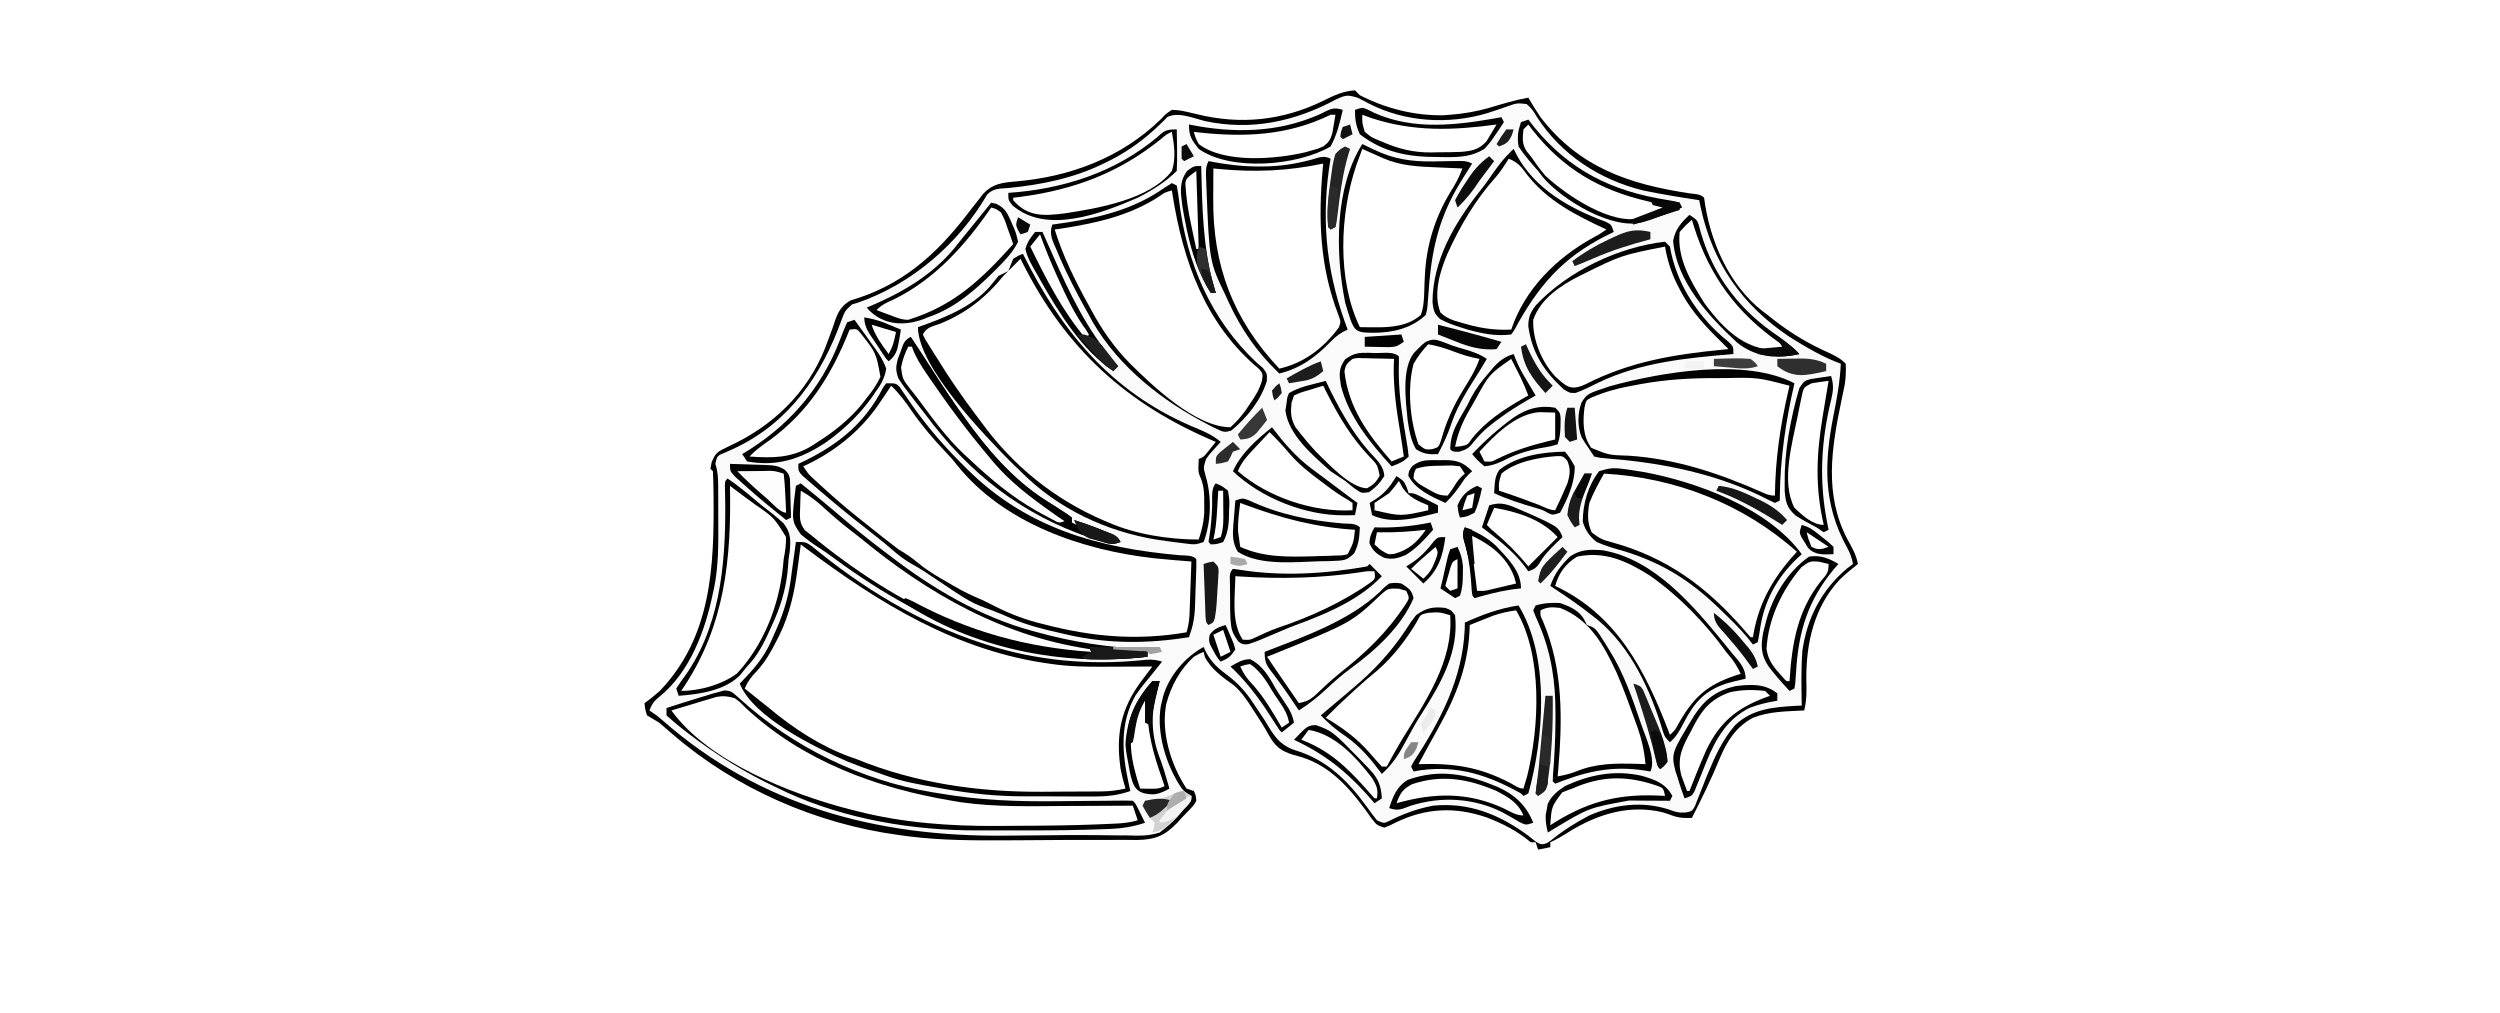 <svg version="1.1" width="1024" height="415" id="svg168" xmlns="http://www.w3.org/2000/svg">
  <defs id="defs168">
    <filter style="color-interpolation-filters:sRGB;" id="filter173" x="0" y="0" width="1" height="1">
      <feConvolveMatrix order="3 3" kernelMatrix="0 -0.15 0 -0.15 1.6 -0.15 0 -0.15 0" divisor="1" in="SourceGraphic" targetX="1" targetY="1" id="feConvolveMatrix173"></feConvolveMatrix>
    </filter>
  </defs>
  
  <path d="M 0,0 H 1017 V 398 H 0 Z" fill="#FEFEFE" id="path1" style="fill:none;filter:url(#filter173)" transform="matrix(1,0,0,-1,0,398)"></path>
  <path d="m 630,348 c 1.65,-0.33 3.3,-0.66 5,-1 0,-0.66 0,-1.32 0,-2 0.548,-0.26 1.096,-0.521 1.66,-0.789 2.689,-1.391 5.206,-2.988 7.777,-4.586 11.296,-6.559 23.47,-9.98 36.492,-6.941 1.643,0.51 3.276,1.057 4.887,1.66 2.483,0.746 4.605,0.765 7.184,0.656 4.122,-8.018 8.024,-16.052 11.426,-24.404 C 707.424,303.464 711.042,297.758 718,294 c 6.711,-2.656 13.856,-2.623 21,-3 1.049,-4.211 1.005,-8.05 0.875,-12.375 -0.17,-15.045 3.113,-29.835 13.602,-41.156 2.399,-2.313 4.903,-4.41 7.523,-6.469 -0.692,-3.853 -2.497,-6.843 -4.375,-10.25 -9.549,-18.441 -6.425,-37.176 -2.354,-56.791 0.221,-1.072 0.442,-2.144 0.67,-3.249 0.203,-0.956 0.406,-1.912 0.615,-2.897 0.473,-3.006 0.622,-5.776 0.443,-8.814 -2.563,-2.76 -6.052,-4.06 -9.432,-5.651 C 738.207,139.411 731.177,134.863 724,129 c -0.652,-0.489 -1.305,-0.977 -1.977,-1.48 C 707.931,116.548 700.212,98.327 698,81 696.374,79.374 694.383,79.524 692.145,79.203 667.283,75.473 646.925,68.654 631,48 c -1.766,-2.613 -3.424,-5.269 -5,-8 -5.465,0.962 -10.742,2.608 -16.055,4.184 C 604.639,45.703 599.501,46.573 594,47 c -1.257,0.101 -1.257,0.101 -2.539,0.203 C 579.532,47.471 567.581,44.461 557,39 c -0.66,-0.66 -1.32,-1.32 -2,-2 -4.914,0.301 -8.863,2.196 -13.188,4.375 -16.528,8.024 -33.791,9.812 -51.629,5.379 C 483.471,45.164 483.471,45.164 480,45 c -2.379,1.555 -2.379,1.555 -4.562,3.875 -16.083,15.669 -37.223,23.589 -59.36,25.442 -5.497,0.48 -9.339,0.885 -13.253,4.933 -0.705,0.907 -1.41,1.815 -2.137,2.75 -0.781,0.989 -1.562,1.977 -2.367,2.996 -0.766,0.991 -1.531,1.983 -2.32,3.004 -12.945,16.748 -26.955,29.058 -47.598,35.043 -4.883,2.809 -5.666,6.22 -7.402,11.395 -0.672,1.823 -1.35,3.643 -2.035,5.461 -0.33,0.88 -0.66,1.76 -1,2.667 -7.294,18.413 -21.559,32.029 -39.302,40.166 -5.348,2.582 -5.348,2.582 -7.158,6.539 -0.249,1.352 -0.249,1.352 -0.504,2.73 0.33,0.33 0.66,0.66 1,1 0.139,2.566 0.213,5.104 0.238,7.672 0.01,0.786 0.02,1.571 0.03,2.381 0.287,28.932 -0.791,57.809 -22.018,79.948 -2.015,1.791 -4.045,3.449 -6.25,5 0.188,2.312 0.188,2.312 1,5 1.653,1.023 3.323,2.018 5,3 1.987,1.663 3.935,3.346 5.875,5.062 C 301.599,323.151 334.436,337.439 368,342 c 1.275,0.176 2.551,0.352 3.865,0.533 14.093,1.786 28.138,1.743 42.323,1.655 1.23,-0.006 2.46,-0.012 3.727,-0.018 6.14,-0.031 12.28,-0.072 18.42,-0.125 4.916,-0.039 9.829,-0.039 14.745,-0.005 2.962,0.015 5.923,-0.002 8.885,-0.03 1.904,-0.009 3.807,0.02 5.711,0.05 7.43,-0.129 11.231,-1.635 16.462,-6.978 0.615,-0.687 1.23,-1.373 1.864,-2.081 1.207,-1.251 2.416,-2.501 3.625,-3.75 1.477,-1.609 1.477,-1.609 2.375,-3.25 -0.164,-2.141 -0.164,-2.141 -1,-4 -0.99,-0.33 -1.98,-0.66 -3,-1 -6.408,-9.671 -10.534,-23.063 -8.312,-34.625 1.99,-7.484 5.589,-14.081 11.312,-19.375 2.098,-1.185 2.098,-1.185 4,-2 0.165,0.681 0.33,1.361 0.5,2.062 2.605,5.101 7.36,8.397 11.953,11.703 3.186,2.795 5.219,5.869 7.484,9.422 0.44,0.666 0.881,1.332 1.334,2.019 1.868,2.836 3.653,5.658 5.287,8.637 2.732,4.863 4.812,6.646 10.191,8.344 1.564,0.433 1.564,0.433 3.16,0.875 13.153,3.991 21.542,14.741 29.145,25.531 C 564,338 564,338 567,339 c 2.383,-0.926 2.383,-0.926 5.125,-2.312 12.246,-5.778 23.876,-6.266 36.758,-1.895 6.734,2.608 12.578,5.533 18.117,10.207 0.66,0 1.32,0 2,0 0.33,0.99 0.66,1.98 1,3 z" fill="#fafafa" id="path2"></path>
  <path d="m 419.301,324.133 c 1.039,9.6e-4 2.079,0.002 3.15,0.003 2.179,6.8e-4 4.358,-10e-4 6.537,-0.005 3.333,-0.005 6.666,-2e-5 9.999,0.006 2.126,-6.6e-4 4.251,-0.002 6.377,-0.004 1.489,0.003 1.489,0.003 3.008,0.006 0.928,-0.003 1.857,-0.006 2.813,-0.01 0.811,-7.9e-4 1.623,-0.002 2.459,-0.002 2.53,-0.136 4.887,-0.575 7.356,-1.127 -0.228,-0.932 -0.456,-1.864 -0.691,-2.824 -2.754,-12.213 -3.639,-23.816 2.691,-35.176 1.712,-2.457 3.5,-4.787 5.414,-7.09 C 470,276 470,276 472,273 c -1.236,0.024 -1.236,0.024 -2.497,0.048 -22.362,0.368 -43.997,-0.118 -65.503,-7.048 -0.706,-0.226 -1.412,-0.453 -2.14,-0.686 -25.673,-8.395 -48.511,-22.786 -69.559,-39.521 C 330,224 330,224 328,223 c -0.095,0.694 -0.19,1.389 -0.288,2.104 C 325.392,243.142 325.392,243.142 319,260 c -0.367,0.849 -0.735,1.699 -1.113,2.574 C 314.8,269.5 310.269,274.605 305,280 c 3.9,11.701 27.033,22.345 37.921,27.991 5.215,2.531 10.659,4.508 16.149,6.354 1.311,0.445 2.616,0.909 3.914,1.392 6.829,2.46 13.816,3.661 20.954,4.888 1.211,0.217 2.422,0.433 3.67,0.656 10.627,1.864 20.904,2.874 31.693,2.852 z" fill="#ffffff" id="path3"></path>
  <path d="m 486,259 c 0.973,-3.31 1.193,-6.417 1.316,-9.859 0.063,-1.673 0.063,-1.673 0.127,-3.379 0.039,-1.159 0.079,-2.318 0.119,-3.512 0.043,-1.174 0.086,-2.349 0.131,-3.559 0.106,-2.897 0.208,-5.794 0.307,-8.691 -0.749,-0.065 -1.497,-0.129 -2.269,-0.196 -32.728,-2.92 -62.933,-9.831 -87.18,-33.359 C 396.136,194.13 393.61,192.088 391,190 c -9.335,-9.426 -18.035,-20.728 -25,-32 -2.307,2.142 -4.112,4.17 -5.848,6.809 C 352.158,176.662 341.931,185.142 329,191 c 6.551,8.144 14.247,15.192 22.715,21.312 2.486,1.836 4.903,3.745 7.323,5.667 9.283,7.368 18.781,14.022 28.927,20.169 2.443,1.49 4.834,3.028 7.223,4.602 3.505,2.195 7.129,3.714 10.997,5.16 2.816,1.09 5.56,2.295 8.323,3.512 6.411,2.678 12.843,4.344 19.617,5.828 1.102,0.255 2.204,0.51 3.34,0.773 C 453.762,261.696 469.549,261.839 486,259 Z" fill="#ffffff" id="path4"></path>
  <path d="m 490,221 c 3.853,-3.853 3.161,-9.184 3.188,-14.375 0.014,-1.266 0.028,-2.532 0.043,-3.836 -0.236,-3.875 -1.113,-7.086 -2.23,-10.789 -0.446,-3.886 -0.446,-3.886 1.531,-5.703 0.975,-0.766 0.975,-0.766 1.969,-1.547 0.65,-0.521 1.299,-1.042 1.969,-1.578 0.505,-0.387 1.011,-0.773 1.531,-1.172 -2.332,-2.332 -4.753,-3.252 -7.763,-4.511 C 474.66,170.967 461.465,162.352 449,151 c -0.663,-0.592 -1.325,-1.183 -2.008,-1.793 C 434.325,137.276 425.584,121.462 418,106 c -0.773,1.052 -0.773,1.052 -1.562,2.125 -2.399,2.83 -4.888,5.056 -7.73,7.414 C 407,117 407,117 404.75,119.375 396.801,126.963 388.053,131.781 378,136 c 2.818,6.104 5.967,11.646 9.91,17.09 1.626,2.265 3.21,4.543 4.773,6.852 0.475,0.7 0.95,1.4 1.439,2.121 0.934,1.379 1.865,2.759 2.794,4.142 3.088,4.536 6.458,8.682 10.084,12.796 0.804,0.978 0.804,0.978 1.625,1.977 17.956,21.527 41.859,35.276 69.688,38.773 1.645,0.226 1.645,0.226 3.322,0.457 1.567,0.199 1.567,0.199 3.166,0.402 1.426,0.185 1.426,0.185 2.88,0.374 1.148,0.008 1.148,0.008 2.319,0.017 z" fill="#ffffff" id="path5"></path>
  <path d="M 504.219,174.445 C 510.039,169.723 514.206,162.869 517,156 c -0.312,-3.794 -2.127,-5.333 -4.875,-7.812 C 492.361,128.957 483.802,104.708 480,78 c -2.101,1.013 -4.109,2.068 -6.094,3.297 C 461.442,88.824 446.393,92.477 432,94 c 4.186,12.336 9.639,23.642 16,35 0.563,1.03 1.127,2.06 1.707,3.121 C 460.188,149.978 476.914,162.606 495,172 c 0.605,0.317 1.21,0.635 1.833,0.962 4.53,2.197 4.53,2.197 7.385,1.483 z" fill="#ffffff" id="path6"></path>
  <path d="m 524,151 c 10.61,-2.634 17.641,-9.215 25,-17 -0.17,-0.525 -0.34,-1.049 -0.516,-1.59 -1.76,-5.628 -3.242,-11.301 -4.609,-17.035 -0.17,-0.704 -0.341,-1.407 -0.517,-2.133 -1.838,-7.836 -2.529,-15.402 -2.483,-23.43 0.002,-0.823 0.004,-1.646 0.006,-2.493 0.048,-6.809 0.438,-13.542 1.119,-20.319 -1.03,0.217 -2.06,0.433 -3.121,0.656 -14.2,2.834 -27.494,2.768 -41.879,1.344 -0.533,36.337 -0.533,36.337 7,52 0.529,1.158 1.057,2.315 1.602,3.508 3.585,7.678 7.822,14.123 13.398,20.492 1.003,1.206 2.003,2.414 3,3.625 0.66,0.784 1.32,1.567 2,2.375 z" fill="#ffffff" id="path7"></path>
  <path d="m 727,203 c 0.014,-1.238 0.028,-2.475 0.043,-3.75 0.334,-14.179 2.691,-27.469 5.957,-41.25 -21.279,-9.502 -56.765,-3.445 -78.238,3.75 -1.949,0.75 -1.949,0.75 -4.762,2.25 -0.926,2.779 -1.257,4.79 -1.375,7.688 -0.049,0.808 -0.098,1.616 -0.148,2.449 0.805,4.404 2.222,7.761 5.523,10.863 3.78,1.314 7.524,1.475 11.5,1.688 2.266,0.199 4.532,0.408 6.797,0.625 1.131,0.106 2.262,0.211 3.428,0.32 16.082,1.803 33.048,7.023 47.416,14.478 C 725,203 725,203 727,203 Z" fill="#ffffff" id="path8"></path>
  <path d="m 630,348 c 1.65,-0.33 3.3,-0.66 5,-1 0,-0.66 0,-1.32 0,-2 0.548,-0.26 1.096,-0.521 1.66,-0.789 2.689,-1.391 5.206,-2.988 7.777,-4.586 11.296,-6.559 23.47,-9.98 36.492,-6.941 1.643,0.51 3.276,1.057 4.887,1.66 2.483,0.746 4.605,0.765 7.184,0.656 4.122,-8.018 8.024,-16.052 11.426,-24.404 C 707.424,303.464 711.042,297.758 718,294 c 6.711,-2.656 13.856,-2.623 21,-3 1.049,-4.211 1.005,-8.05 0.875,-12.375 -0.17,-15.045 3.113,-29.835 13.602,-41.156 2.399,-2.313 4.903,-4.41 7.523,-6.469 -0.692,-3.853 -2.497,-6.843 -4.375,-10.25 -9.549,-18.441 -6.425,-37.176 -2.354,-56.791 0.221,-1.072 0.442,-2.144 0.67,-3.249 0.203,-0.956 0.406,-1.912 0.615,-2.897 0.473,-3.006 0.622,-5.776 0.443,-8.814 -2.563,-2.76 -6.052,-4.06 -9.432,-5.651 C 738.207,139.411 731.177,134.863 724,129 c -0.652,-0.489 -1.305,-0.977 -1.977,-1.48 C 707.931,116.548 700.212,98.327 698,81 696.374,79.374 694.383,79.524 692.145,79.203 667.283,75.473 646.925,68.654 631,48 c -1.766,-2.613 -3.424,-5.269 -5,-8 -5.465,0.962 -10.742,2.608 -16.055,4.184 C 604.639,45.703 599.501,46.573 594,47 c -1.257,0.101 -1.257,0.101 -2.539,0.203 C 579.532,47.471 567.581,44.461 557,39 c -0.66,-0.66 -1.32,-1.32 -2,-2 -4.914,0.301 -8.863,2.196 -13.188,4.375 -16.528,8.024 -33.791,9.812 -51.629,5.379 C 483.471,45.164 483.471,45.164 480,45 c -2.379,1.555 -2.379,1.555 -4.562,3.875 -16.083,15.669 -37.223,23.589 -59.36,25.442 -5.497,0.48 -9.339,0.885 -13.253,4.933 -0.705,0.907 -1.41,1.815 -2.137,2.75 -0.781,0.989 -1.562,1.977 -2.367,2.996 -0.766,0.991 -1.531,1.983 -2.32,3.004 -12.945,16.748 -26.955,29.058 -47.598,35.043 -4.883,2.809 -5.666,6.22 -7.402,11.395 -0.672,1.823 -1.35,3.643 -2.035,5.461 -0.33,0.88 -0.66,1.76 -1,2.667 -7.294,18.413 -21.559,32.029 -39.302,40.166 -5.348,2.582 -5.348,2.582 -7.158,6.539 -0.249,1.352 -0.249,1.352 -0.504,2.73 0.33,0.33 0.66,0.66 1,1 0.139,2.566 0.213,5.104 0.238,7.672 0.01,0.786 0.02,1.571 0.03,2.381 0.287,28.932 -0.791,57.809 -22.018,79.948 -2.015,1.791 -4.045,3.449 -6.25,5 0.188,2.312 0.188,2.312 1,5 1.653,1.023 3.323,2.018 5,3 1.987,1.663 3.935,3.346 5.875,5.062 C 301.599,323.151 334.436,337.439 368,342 c 1.275,0.176 2.551,0.352 3.865,0.533 14.093,1.786 28.138,1.743 42.323,1.655 1.23,-0.006 2.46,-0.012 3.727,-0.018 6.14,-0.031 12.28,-0.072 18.42,-0.125 4.916,-0.039 9.829,-0.039 14.745,-0.005 2.962,0.015 5.923,-0.002 8.885,-0.03 1.904,-0.009 3.807,0.02 5.711,0.05 7.43,-0.129 11.231,-1.635 16.462,-6.978 0.615,-0.687 1.23,-1.373 1.864,-2.081 1.207,-1.251 2.416,-2.501 3.625,-3.75 1.477,-1.609 1.477,-1.609 2.375,-3.25 -0.164,-2.141 -0.164,-2.141 -1,-4 -0.99,-0.33 -1.98,-0.66 -3,-1 -6.408,-9.671 -10.534,-23.063 -8.312,-34.625 1.99,-7.484 5.589,-14.081 11.312,-19.375 2.098,-1.185 2.098,-1.185 4,-2 0.165,0.681 0.33,1.361 0.5,2.062 2.605,5.101 7.36,8.397 11.953,11.703 3.186,2.795 5.219,5.869 7.484,9.422 0.44,0.666 0.881,1.332 1.334,2.019 1.868,2.836 3.653,5.658 5.287,8.637 2.732,4.863 4.812,6.646 10.191,8.344 1.564,0.433 1.564,0.433 3.16,0.875 13.153,3.991 21.542,14.741 29.145,25.531 C 564,338 564,338 567,339 c 2.383,-0.926 2.383,-0.926 5.125,-2.312 12.246,-5.778 23.876,-6.266 36.758,-1.895 6.734,2.608 12.578,5.533 18.117,10.207 0.66,0 1.32,0 2,0 0.33,0.99 0.66,1.98 1,3 z m -4,-5.688 C 614.229,333.638 601.827,328.562 587,330 c -6.455,1.205 -12.28,3.363 -18.125,6.328 -2.056,0.955 -2.056,0.955 -4.875,-0.328 -1.441,-1.782 -2.805,-3.627 -4.125,-5.5 -7.882,-10.83 -16.452,-19.358 -29.562,-23.25 -6.588,-2.264 -8.866,-6.462 -12.312,-12.25 -1.482,-2.266 -2.973,-4.515 -4.5,-6.75 -0.382,-0.559 -0.764,-1.119 -1.158,-1.695 C 509.353,282.284 506.19,279.054 502,276 c -4.242,-3.194 -6.91,-6.007 -9,-11 -7.635,4.199 -13.981,11.63 -16.535,20.027 -0.153,0.651 -0.307,1.302 -0.465,1.973 -0.164,0.661 -0.327,1.323 -0.496,2.004 -1.989,11.134 2.25,24.877 8.621,34.059 C 486,325 486,325 488,326 c -2.664,6.261 -7.649,10.983 -13,15 -4.448,1.463 -8.537,1.359 -13.188,1.188 -1.341,-0.01 -2.681,-0.015 -4.022,-0.015 -3.096,-0.008 -6.19,-0.05 -9.285,-0.107 -6.394,-0.1 -12.784,-0.011 -19.178,0.063 -3.694,0.034 -7.388,0.064 -11.082,0.092 -2.417,0.019 -4.833,0.041 -7.25,0.065 -51.95,0.454 -99.78,-12.29 -139.422,-47.072 C 269,293 269,293 266,291 c 1.075,-2.737 1.993,-3.995 4.34,-5.836 C 282.651,275.148 288.924,258.106 292,243 c 0.179,-0.807 0.358,-1.613 0.542,-2.444 1.746,-8.836 1.73,-17.564 1.664,-26.532 -0.018,-2.613 -0.021,-5.226 -0.02,-7.839 -0.005,-1.667 -0.011,-3.335 -0.018,-5.002 -0.001,-0.778 -0.002,-1.556 -0.003,-2.358 -0.028,-3.201 -0.145,-5.768 -1.165,-8.826 0.728,-3.327 0.728,-3.327 4.211,-4.727 1.386,-0.637 2.774,-1.27 4.164,-1.898 21.968,-10.49 35.25,-29.831 43.307,-52.274 1.412,-3.764 1.412,-3.764 4.306,-6.413 0.767,-0.227 1.534,-0.454 2.324,-0.688 21.981,-7.573 41.336,-24.081 53.023,-44.312 2.593,-2.63 5.109,-2.398 8.727,-2.688 13.531,-1.337 26.66,-3.976 38.938,-10 0.932,-0.452 1.864,-0.905 2.824,-1.371 7.468,-3.843 14.081,-8.65 20.109,-14.508 0.579,-0.556 1.158,-1.111 1.754,-1.684 0.717,-0.744 0.717,-0.744 1.449,-1.504 4.48,-2.245 10.669,0.478 15.301,1.629 19.071,4.105 36.973,0.261 54,-8.938 3.893,-1.776 4.64,-1.771 8.562,-0.625 1.566,0.743 3.108,1.538 4.625,2.375 14.776,7.619 32.559,8.733 48.453,4.007 2.862,-0.922 5.716,-1.852 8.542,-2.881 3.788,-1.317 3.788,-1.317 7.689,-0.884 1.954,1.598 2.939,3.067 4.191,5.258 9.994,15.516 25.651,25.728 43.5,30.125 7.622,1.584 15.305,2.828 23,4 0.294,1.454 0.294,1.454 0.594,2.938 4.947,22.821 16.976,40.117 36.406,53.062 6.691,4.181 13.585,8.253 21,11 -0.338,7.21 -1.575,14.132 -3,21.188 -3.834,19.551 -4.283,36.215 5.477,53.922 1.257,2.385 2.052,4.264 2.523,6.891 -0.825,0.619 -1.65,1.238 -2.5,1.875 -10.388,8.767 -16.318,20.224 -18.23,33.613 -0.575,7.492 -0.411,15.005 -0.27,22.512 -1.251,0.056 -1.251,0.056 -2.527,0.113 -9.296,0.543 -17.787,1.281 -24.801,7.941 -4.936,5.744 -8.082,12.413 -10.938,19.359 -0.391,0.95 -0.783,1.9 -1.186,2.879 -0.775,1.912 -1.53,3.832 -2.265,5.76 -0.354,0.884 -0.708,1.767 -1.073,2.677 -0.306,0.798 -0.613,1.596 -0.928,2.419 -1.175,2.096 -1.175,2.096 -3.784,2.653 -2.795,0.222 -4.339,-0.227 -6.936,-1.239 C 672.594,328.047 661.446,329.475 651,334 c -5.579,2.902 -10.881,6.266 -15.75,10.25 -4.077,3.171 -5.542,0.912 -9.25,-1.938 z" fill="#000000" id="path9"></path>
  <path d="m 717,261 c 0.33,0 0.66,0 1,0 0.124,-0.776 0.247,-1.552 0.375,-2.352 C 720.783,246.039 726.266,235.517 736,227 c -18.664,-19.868 -47.281,-30.589 -74,-33 -1.666,-0.032 -3.334,-0.049 -5,0 -7.931,13.737 -7.931,13.737 -6,22 2.179,3.615 4.001,4.671 8.016,5.824 0.997,0.301 1.993,0.603 3.02,0.913 1.061,0.314 2.121,0.627 3.214,0.95 16.775,5.309 28.372,12.983 40.75,25.312 0.998,0.973 1.997,1.946 2.996,2.918 4.532,4.135 4.532,4.135 8.004,9.082 z" fill="#ffffff" id="path10"></path>
  <path d="m 645.336,158.879 c 3.281,-1.082 6.211,-2.559 9.289,-4.129 16.907,-8.133 34.88,-10.011 53.375,-11.75 -5,-5 -5,-5 -7.359,-7.297 -5.234,-5.371 -9.117,-10.731 -12.641,-17.328 -0.374,-0.692 -0.747,-1.384 -1.132,-2.097 C 684.337,111.321 682.97,106.472 682,101 c -18.197,3.293 -40.657,10.714 -52.25,25.812 -2.358,4.273 -1.824,7.76 -0.672,12.383 2.282,6.943 7.25,20.151 16.258,19.684 z" fill="#ffffff" id="path11"></path>
  <path d="m 619,135 c 0.28,-0.594 0.559,-1.189 0.848,-1.801 C 628.292,115.741 639.278,101.899 658,95 656.565,92.13 654.308,91.709 651.476,90.489 638.139,84.727 628.585,76.867 620,65 c -3.559,1.435 -4.998,3.076 -7,6.312 -1.546,2.474 -3.087,4.796 -4.914,7.074 -10.192,12.769 -19.48,28.234 -19.211,44.988 0.376,2.697 0.606,4.114 2.559,6.035 2.155,1.178 4.208,1.896 6.566,2.59 0.951,0.295 1.903,0.59 2.883,0.895 6.194,1.735 11.701,2.426 18.117,2.105 z" fill="#ffffff" id="path12"></path>
  <path d="m 400.457,338.133 c 1.064,9.6e-4 2.129,0.002 3.225,0.003 2.243,6.8e-4 4.486,-10e-4 6.729,-0.005 3.355,-0.005 6.709,-7e-5 10.064,0.006 10.647,0.004 21.274,-0.119 31.912,-0.582 0.915,-0.039 1.829,-0.077 2.772,-0.117 0.844,-0.041 1.689,-0.083 2.559,-0.125 0.734,-0.036 1.468,-0.072 2.224,-0.109 2.099,-0.207 4.028,-0.64 6.058,-1.203 -0.66,-1.98 -1.32,-3.96 -2,-6 -0.665,0.007 -1.33,0.013 -2.016,0.02 -7.043,0.067 -14.086,0.112 -21.129,0.145 -2.614,0.015 -5.229,0.035 -7.843,0.061 -16.293,0.159 -31.949,-0.436 -48.013,-3.226 -1.145,-0.183 -2.289,-0.366 -3.468,-0.554 -28.65,-4.803 -56.602,-18.322 -78.161,-37.927 -3.833,-3.473 -3.833,-3.473 -6.652,-3.71 -0.732,0.208 -1.464,0.415 -2.219,0.629 -0.843,0.223 -1.686,0.446 -2.555,0.676 -0.972,0.293 -1.944,0.585 -2.945,0.887 -1.24,0.344 -2.48,0.688 -3.758,1.043 -3.424,0.952 -6.835,1.946 -10.242,2.957 3.863,5.082 8.118,8.634 13.312,12.312 0.795,0.566 1.591,1.132 2.41,1.716 32.086,22.489 70.675,33.185 109.734,33.105 z" fill="#ffffff" id="path13"></path>
  <path d="m 557,134 c 8.634,0.487 15.237,-0.079 23,-4 0.66,-0.33 1.32,-0.66 2,-1 0.423,-2.446 0.423,-2.446 0.676,-5.695 0.103,-1.184 0.206,-2.368 0.312,-3.588 0.107,-1.268 0.214,-2.535 0.325,-3.842 1.509,-15.654 4.503,-30.274 14.367,-43.051 C 599,71 599,71 599,69 c -0.884,-0.03 -0.884,-0.03 -1.785,-0.06 -2.718,-0.096 -5.435,-0.206 -8.153,-0.315 -0.926,-0.031 -1.852,-0.062 -2.807,-0.094 -8.345,-0.351 -15.735,-1.509 -23.318,-5.156 -1.41,-0.669 -1.41,-0.669 -2.848,-1.352 -1.034,-0.507 -1.034,-0.507 -2.09,-1.023 -8.269,21.681 -11.474,49.637 -1.805,71.34 0.266,0.548 0.531,1.096 0.805,1.66 z" fill="#ffffff" id="path14"></path>
  <path d="m 684,301 c 2.339,-2.993 4.26,-6.105 6.188,-9.375 5.815,-9.118 12.662,-12.453 22.812,-15.625 -3.429,-5.941 -7.4,-10.932 -12,-16 -1.084,-1.27 -2.167,-2.541 -3.25,-3.812 -11.162,-12.682 -23.908,-26.099 -41.375,-28.734 -8.645,-0.476 -8.645,-0.476 -12.746,1.949 -3.347,3.18 -5.044,6.27 -6.629,10.598 0.692,0.343 1.384,0.686 2.098,1.039 C 663.115,253.886 675.606,275.923 684,301 Z" fill="#ffffff" id="path15"></path>
  <path d="m 623,323 c 0.66,-0.33 1.32,-0.66 2,-1 5.361,-20.324 7.356,-51.486 -2.977,-70.27 -0.507,-0.857 -0.507,-0.857 -1.023,-1.73 -6.599,1.528 -12.874,3.076 -19,6 -0.021,1.129 -0.021,1.129 -0.043,2.281 -0.775,17.251 -7.671,30.928 -15.957,45.719 -0.938,1.689 -1.875,3.377 -2.812,5.066 -0.729,1.311 -1.458,2.623 -2.188,3.934 1.076,-0.046 2.153,-0.093 3.262,-0.141 13.762,-0.415 24.204,2.408 36.375,9.066 0.78,0.354 1.56,0.709 2.363,1.074 z" fill="#ffffff" id="path16"></path>
  <path d="m 638,318 c 3.627,-0.618 6.726,-1.68 10.125,-3.062 8.438,-2.929 17.073,-2.269 25.875,-1.938 -1.202,-8.208 -3.397,-15.723 -6.25,-23.5 -0.37,-1.051 -0.74,-2.101 -1.121,-3.184 C 664.032,279.146 660.82,272.594 657,266 c -0.436,-0.775 -0.872,-1.55 -1.321,-2.349 C 651.818,256.86 646.362,251.819 639,249 c -5.2,-0.4 -5.2,-0.4 -8,1 0.619,1.763 0.619,1.763 1.25,3.562 1.428,4.297 2.686,8.632 3.875,13 0.499,1.827 0.499,1.827 1.008,3.691 1.738,7.508 2.03,14.699 1.992,22.371 -0.002,0.961 -0.004,1.922 -0.006,2.913 -0.045,7.523 -0.403,14.97 -1.119,22.462 z" fill="#ffffff" id="path17"></path>
  <path d="m 279,283 c 2.391,-0.432 4.771,-0.896 7.148,-1.398 1.789,-0.377 3.586,-0.721 5.391,-1.016 C 299.621,278.867 304.528,273.743 309,267 c 6.318,-10.827 11.128,-22.801 11.824,-35.414 0.122,-2.644 0.122,-2.644 0.758,-5.422 C 322.082,222.606 322.094,220.448 321,217 c -5.838,-7.361 -14.398,-12.632 -22,-18 0.023,1.2 0.046,2.4 0.07,3.637 C 299.468,232.139 295.626,258.061 279,283 Z" fill="#ffffff" id="path18"></path>
  <path d="m 566,314 c 0.66,0 1.32,0 2,0 0.277,-0.503 0.553,-1.007 0.839,-1.525 1.281,-2.326 2.565,-4.65 3.849,-6.975 0.435,-0.791 0.87,-1.583 1.318,-2.398 2.482,-4.486 5.068,-8.871 7.809,-13.203 C 589.289,277.927 594.723,266.451 594,252 c -2.99,-1.495 -5.7,-1.116 -9,-1 -4.032,1.344 -4.71,3.264 -7,6.812 -6.651,9.982 -14.703,18.599 -24,26.188 -0.969,0.799 -1.939,1.598 -2.938,2.422 -2.68,2.202 -5.368,4.394 -8.062,6.578 2.446,1.968 4.897,3.922 7.395,5.824 5.296,4.081 9.757,8.327 14.012,13.488 0.526,0.557 1.052,1.114 1.594,1.688 z" fill="#ffffff" id="path19"></path>
  <path d="m 456,268 c 0,-0.33 0,-0.66 0,-1 -0.853,-0.063 -1.707,-0.126 -2.586,-0.191 C 427.437,264.264 402.67,255.499 381,241 c -0.967,-0.638 -1.934,-1.276 -2.93,-1.934 C 368.732,232.782 359.694,226.152 351,219 c -0.882,-0.719 -1.763,-1.439 -2.672,-2.18 -3.821,-3.119 -7.635,-6.245 -11.434,-9.391 -0.996,-0.822 -1.993,-1.645 -3.02,-2.492 -1.365,-1.131 -1.365,-1.131 -2.758,-2.285 C 329,201 329,201 328,201 c -1.166,5.139 -1.845,9.985 0,15 4.637,6.019 11.713,9.92 18,14 1.616,1.11 3.23,2.225 4.84,3.344 C 382.335,254.883 417.353,269.21 456,268 Z" fill="#ffffff" id="path20"></path>
  <path d="m 532,288 c 4.548,-1.43 7.459,-3.996 10.812,-7.25 3.974,-3.755 7.974,-7.222 12.398,-10.445 C 564.16,263.778 572.348,255.151 577,245 c -0.33,-0.99 -0.66,-1.98 -1,-3 -2.748,-0.936 -4.177,-1.369 -7,-1 -1.906,1.398 -1.906,1.398 -3.938,3.375 C 554.868,254.276 540.927,259.582 528,265 c -1.836,0.807 -3.67,1.618 -5.5,2.438 -1.732,0.773 -1.732,0.773 -3.5,1.562 4.227,6.41 8.573,12.727 13,19 z" fill="#ffffff" id="path21"></path>
  <path d="m 307,187 c 14.446,1.575 24.164,-2.577 35.789,-11.027 C 350.084,169.843 359.235,160.73 361,151 c -1.085,-3.514 -3.042,-6.154 -5.25,-9.062 -0.543,-0.77 -1.085,-1.54 -1.645,-2.334 C 352.766,137.712 351.399,135.848 350,134 c -3.236,1.618 -3.825,5.099 -5.125,8.312 -7.355,17.405 -19.896,33.263 -36.441,42.777 -0.473,0.3 -0.946,0.601 -1.434,0.91 0,0.33 0,0.66 0,1 z" fill="#ffffff" id="path22"></path>
  <path d="m 509,262 c 4.17,-0.514 7.682,-2.051 11.5,-3.75 4.56,-2.013 9.122,-3.869 13.812,-5.562 5.407,-2.053 10.508,-4.508 15.625,-7.188 0.71,-0.368 1.42,-0.736 2.152,-1.115 4.443,-2.378 8.143,-5.037 11.911,-8.386 -0.99,-0.99 -1.98,-1.98 -3,-3 -0.33,0.33 -0.66,0.66 -1,1 -17.646,3.163 -36.182,3.83 -54,2 -0.41,17.084 -0.41,17.084 2,25 0.33,0.33 0.66,0.66 1,1 z" fill="#ffffff" id="path23"></path>
  <path d="m 419.23,326.168 c 1.552,0.005 1.552,0.005 3.135,0.01 2.171,0.005 4.341,0.007 6.512,0.007 3.311,0.002 6.622,0.02 9.933,0.039 2.119,0.003 4.238,0.005 6.357,0.006 1.474,0.011 1.474,0.011 2.977,0.022 5.351,-0.018 9.794,-0.485 14.855,-2.252 -0.228,-1.004 -0.456,-2.008 -0.691,-3.043 -2.683,-12.461 -3.746,-24.373 2.691,-35.957 2.168,-3.152 4.526,-6.085 7,-9 1.207,-1.516 1.207,-1.516 2.438,-3.062 0.773,-0.959 0.773,-0.959 1.562,-1.938 -3.066,-0.941 -5.334,-0.979 -8.5,-0.562 -21.321,2.118 -43.083,0.141 -63.5,-6.438 -0.706,-0.226 -1.412,-0.453 -2.14,-0.686 C 376.318,254.962 353.153,240.758 332.496,223.695 330,222 330,222 326,222 c -0.095,0.725 -0.19,1.45 -0.288,2.196 -0.45,3.354 -0.924,6.703 -1.4,10.054 -0.149,1.14 -0.298,2.279 -0.451,3.453 C 322.692,245.774 320.44,252.625 317,260 c -0.597,1.363 -0.597,1.363 -1.205,2.753 C 312.772,269.614 308.204,274.672 303,280 c 5.563,13.83 30.598,26.027 44.126,31.927 3.937,1.599 7.916,3.063 11.944,4.418 1.311,0.445 2.616,0.909 3.914,1.392 6.829,2.46 13.816,3.661 20.954,4.888 1.211,0.217 2.422,0.433 3.67,0.656 10.596,1.859 20.866,2.874 31.623,2.887 z M 351,311 c -0.864,-0.304 -1.727,-0.608 -2.617,-0.922 C 336.283,305.76 324.789,298.219 315,290 c -1.852,-1.482 -3.706,-2.961 -5.562,-4.438 -1.48,-1.187 -2.959,-2.374 -4.438,-3.562 1.337,-2.986 2.817,-4.953 5.125,-7.25 3.472,-3.879 5.806,-8.004 8.125,-12.625 0.329,-0.647 0.658,-1.295 0.997,-1.962 4.257,-8.757 6.206,-17.678 7.441,-27.288 0.194,-1.435 0.194,-1.435 0.393,-2.898 0.314,-2.325 0.62,-4.65 0.92,-6.977 0.488,0.368 0.975,0.736 1.478,1.115 C 360.069,247.136 392.33,266.993 431,272 c 0.706,0.095 1.411,0.19 2.138,0.288 7.979,0.951 15.967,0.823 23.987,0.775 1.448,-0.005 2.896,-0.01 4.344,-0.014 3.51,-0.011 7.021,-0.028 10.531,-0.049 -0.402,0.534 -0.804,1.068 -1.218,1.618 -0.533,0.709 -1.065,1.417 -1.614,2.147 -0.526,0.699 -1.051,1.398 -1.593,2.118 C 459.072,290.309 456.973,300.81 459,315 c 0.538,2.741 1.197,5.322 2,8 -3.257,0.722 -6.291,1.132 -9.625,1.161 -0.89,0.01 -1.779,0.019 -2.696,0.029 -0.955,0.004 -1.91,0.009 -2.894,0.013 -1.509,0.009 -1.509,0.009 -3.049,0.017 -2.138,0.009 -4.275,0.016 -6.413,0.02 -3.191,0.01 -6.381,0.041 -9.572,0.072 -26.022,0.134 -51.589,-3.474 -75.752,-13.312 z" fill="#000000" id="path24"></path>
  <path d="m 400.457,340.133 c 1.064,9.6e-4 2.129,0.002 3.225,0.003 2.243,6.8e-4 4.486,-10e-4 6.729,-0.005 3.355,-0.005 6.709,-7e-5 10.064,0.006 10.581,0.004 21.151,-0.103 31.725,-0.52 1.334,-0.045 1.334,-0.045 2.696,-0.092 5.013,-0.229 9.339,-0.938 14.105,-2.525 -0.643,-1.314 -1.29,-2.626 -1.938,-3.938 -0.36,-0.731 -0.719,-1.462 -1.09,-2.215 C 465,329 465,329 464,328 c -1.664,-0.078 -3.331,-0.086 -4.997,-0.066 -1.07,0.01 -2.14,0.019 -3.243,0.03 -1.173,0.015 -2.345,0.029 -3.553,0.044 -2.494,0.018 -4.988,0.035 -7.482,0.051 -3.922,0.031 -7.845,0.066 -11.767,0.113 -16.282,0.186 -31.904,-0.376 -47.958,-3.171 -1.145,-0.183 -2.289,-0.366 -3.469,-0.555 -28.689,-4.807 -56.548,-18.349 -78.165,-37.925 -3.839,-3.466 -3.839,-3.466 -6.577,-3.747 -1.071,0.298 -1.071,0.298 -2.164,0.602 -1.261,0.333 -1.261,0.333 -2.547,0.672 -1.524,0.472 -1.524,0.472 -3.078,0.953 -0.666,0.2 -1.332,0.401 -2.018,0.607 -4.679,1.409 -9.335,2.882 -13.982,4.393 0,0.99 0,1.98 0,3 2.14,1.995 4.255,3.779 6.562,5.562 1.016,0.795 1.016,0.795 2.053,1.606 C 293.391,309.271 305.504,316.734 319,323 c 1.116,0.534 2.233,1.067 3.383,1.617 24.143,11.015 51.666,15.57 78.074,15.516 z M 351.062,332.25 c -1.54,-0.384 -1.54,-0.384 -3.111,-0.776 C 323.954,325.266 290.048,311.955 275,291 c 3.39,-1.039 6.788,-2.053 10.188,-3.062 0.96,-0.295 1.919,-0.589 2.908,-0.893 0.931,-0.274 1.863,-0.548 2.822,-0.83 0.854,-0.257 1.707,-0.513 2.587,-0.778 2.841,-0.498 4.74,-0.251 7.495,0.563 2.303,1.75 2.303,1.75 4.5,4 23.341,21.728 53.527,32.84 84.5,38 1.191,0.199 2.381,0.397 3.608,0.602 14.254,2.021 28.59,1.618 42.955,1.523 2.669,-0.011 5.337,-0.019 8.006,-0.027 6.477,-0.022 12.954,-0.055 19.432,-0.098 0.66,1.98 1.32,3.96 2,6 -2.805,0.779 -5.407,1.17 -8.313,1.308 -0.849,0.041 -1.698,0.081 -2.572,0.123 -0.918,0.038 -1.836,0.076 -2.782,0.116 -0.969,0.042 -1.937,0.083 -2.935,0.126 -10.489,0.418 -20.976,0.548 -31.473,0.567 -3.224,0.01 -6.448,0.041 -9.672,0.072 -19.207,0.098 -38.523,-1.274 -57.189,-6.062 z" fill="#000000" id="path25"></path>
  <path d="m 380,128 c 0.741,-0.271 1.482,-0.541 2.246,-0.82 C 394.384,122.377 409.134,110.898 415,99 c -0.816,-3.395 -0.816,-3.395 -2.562,-6.812 -0.558,-1.141 -1.116,-2.282 -1.691,-3.457 C 409,86 409,86 406,85 c -0.594,0.799 -1.189,1.598 -1.801,2.422 C 391.879,103.83 378.704,118.586 359,126 c 6.319,6.319 13.417,5.101 21,2 z" fill="#ffffff" id="path26"></path>
  <path d="m 487,261 c 1.557,-4.181 2.289,-7.786 2.449,-12.238 0.043,-1.149 0.086,-2.298 0.131,-3.482 0.035,-1.185 0.071,-2.371 0.107,-3.592 0.071,-1.807 0.071,-1.807 0.143,-3.65 0.225,-6.548 0.225,-6.548 0.17,-9.037 -1.768,-1.768 -4.368,-1.382 -6.773,-1.578 C 449.754,224.484 420.349,216.275 396,192 c -0.831,-0.825 -1.663,-1.65 -2.52,-2.5 -8.315,-8.381 -15.488,-16.89 -22.064,-26.708 -0.518,-0.751 -1.035,-1.503 -1.568,-2.277 -0.454,-0.678 -0.907,-1.355 -1.375,-2.054 C 367,157 367,157 363,157 c -1.387,1.836 -1.387,1.836 -2.688,4.375 C 352.545,175.172 341.118,183.479 327,190 c 0,3 0,3 1.766,4.91 0.82,0.71 1.64,1.421 2.484,2.152 0.918,0.798 1.836,1.596 2.781,2.418 1.47,1.247 1.47,1.247 2.969,2.52 0.938,0.801 1.877,1.601 2.844,2.426 5.99,5.048 12.099,9.924 18.281,14.734 3.012,2.35 5.96,4.737 8.813,7.278 2.636,2.206 5.187,3.887 8.203,5.516 2.073,1.167 4.016,2.461 5.984,3.797 16.68,11.196 16.68,11.196 25.215,14.253 2.767,1.037 5.445,2.214 8.148,3.407 6.418,2.685 12.854,4.354 19.637,5.84 1.102,0.255 2.204,0.51 3.34,0.773 16.647,3.752 32.738,3.645 49.535,0.977 z m -59.25,-5.25 c -1.615,-0.413 -1.615,-0.413 -3.263,-0.834 -6.716,-1.829 -12.672,-4.295 -18.832,-7.531 -2.106,-1.098 -4.172,-2.068 -6.37,-2.955 -4.144,-1.804 -7.963,-4.005 -11.848,-6.305 -1.093,-0.632 -1.093,-0.632 -2.209,-1.277 -3.345,-1.969 -6.487,-3.958 -9.443,-6.48 C 373.266,228.226 370.83,226.681 368,225 c -2.235,-1.683 -4.438,-3.382 -6.625,-5.125 -0.616,-0.489 -1.232,-0.977 -1.867,-1.481 C 357.669,216.933 355.835,215.467 354,214 c -0.958,-0.759 -1.916,-1.519 -2.902,-2.301 -5.238,-4.207 -10.274,-8.596 -15.223,-13.137 -0.569,-0.521 -1.138,-1.041 -1.725,-1.578 C 331.183,194.303 331.183,194.303 329,191 c 0.788,-0.366 1.575,-0.732 2.387,-1.109 C 343.45,183.894 353.599,175.367 361,164 c 0.409,-0.601 0.817,-1.201 1.238,-1.82 0.936,-1.383 1.852,-2.78 2.762,-4.18 3.4,3.16 5.962,6.687 8.562,10.5 4.238,6.087 8.884,11.51 13.992,16.879 2.456,2.565 2.456,2.565 4.547,5.258 19.148,23.837 51.532,34.843 80.828,38.047 5.019,0.507 10.041,0.933 15.07,1.316 -0.139,4.084 -0.287,8.167 -0.438,12.25 -0.039,1.159 -0.079,2.318 -0.119,3.512 -0.063,1.673 -0.063,1.673 -0.127,3.379 -0.037,1.026 -0.073,2.053 -0.111,3.11 -0.178,2.385 -0.533,4.462 -1.205,6.749 -20.105,3.47 -38.63,1.869 -58.25,-3.25 z" fill="#000000" id="path27"></path>
  <path d="M 586.453,184.008 C 589,183 589,183 590.484,179.93 c 0.437,-1.347 0.858,-2.699 1.266,-4.055 2.296,-6.884 5.284,-12.8 9.179,-18.913 2.063,-3.239 3.788,-6.337 5.071,-9.962 -0.88,-0.266 -1.761,-0.531 -2.668,-0.805 -1.161,-0.353 -2.323,-0.706 -3.52,-1.07 -1.149,-0.348 -2.297,-0.696 -3.48,-1.055 -3.264,-0.982 -3.264,-0.982 -6.008,-2.266 C 587.659,140.882 586.571,140.896 584,142 c -5.831,5.966 -6.018,11.899 -6,20 0.153,7.526 0.714,14.165 4,21 2,1 2,1 4.453,1.008 z" fill="#ffffff" id="path28"></path>
  <path d="m 432.875,87.625 c 1.312,-0.144 1.312,-0.144 2.651,-0.291 C 449.522,85.537 470.518,81.41 480,70 c 1.523,-5.287 0.828,-10.646 0,-16 -1.031,0.804 -2.062,1.609 -3.125,2.438 C 457.667,70.784 438.684,77.699 415,81 c 1.662,1.339 3.33,2.671 5,4 0.87,0.878 0.87,0.878 1.758,1.773 3.602,1.97 7.178,1.295 11.117,0.852 z" fill="#ffffff" id="path29"></path>
  <path d="M 560.812,199.5 C 563,198 563,198 565,195 c -0.137,-4.254 -3.353,-6.902 -6.062,-9.875 C 551.696,176.9 546.851,167.805 542,158 c -1.984,0.589 -3.962,1.197 -5.938,1.812 -1.102,0.336 -2.204,0.673 -3.34,1.02 -0.898,0.385 -1.797,0.771 -2.723,1.168 -1.268,3.805 -1.511,5.973 -1,10 4.929,9.348 13.018,17.533 22,23 0.864,0.7 0.864,0.7 1.746,1.414 4.602,3.702 4.602,3.702 8.066,3.086 z" fill="#ffffff" id="path30"></path>
  <path d="m 493,222 c 3.097,-8.15 3.338,-18.39 0.922,-26.715 -1.07,-3.765 -1.07,-3.765 0.078,-7.285 1.387,-1.958 1.387,-1.958 3.062,-3.75 0.548,-0.614 1.096,-1.227 1.66,-1.859 0.422,-0.459 0.843,-0.918 1.277,-1.391 -3.679,-3.166 -7.826,-4.718 -12.25,-6.562 -32.924,-14.253 -53.1,-38.903 -68.75,-70.438 -1.875,0.688 -1.875,0.688 -4,2 -0.667,1.667 -1.333,3.333 -2,5 -1.324,0.685 -2.659,1.349 -4,2 -1.201,1.473 -2.401,2.947 -3.601,4.42 -7.584,8.566 -18.897,12.876 -29.399,16.58 0,16.333 27.489,44.547 38.062,55.25 1.637,1.592 3.283,3.176 4.938,4.75 0.633,0.615 1.266,1.23 1.918,1.863 15.761,14.619 36.219,23.248 57.332,25.824 1.088,0.142 2.176,0.285 3.297,0.432 1.042,0.13 2.083,0.259 3.156,0.393 1.418,0.177 1.418,0.177 2.864,0.358 C 490,223 490,223 493,222 Z m -39,-8 c -0.967,-0.412 -0.967,-0.412 -1.954,-0.833 C 431.925,204.535 414.89,190.789 402,173 c -0.889,-1.187 -1.78,-2.373 -2.672,-3.559 C 393.881,162.159 388.742,154.766 384,147 c -0.592,-0.933 -1.183,-1.867 -1.793,-2.828 -0.563,-0.902 -1.127,-1.805 -1.707,-2.734 -0.505,-0.806 -1.011,-1.611 -1.531,-2.441 C 378.649,138.337 378.329,137.679 378,137 c 1.543,-3.087 4.072,-3.296 7.25,-4.5 10.404,-4.197 18.728,-10.758 25.75,-19.5 1.647,-1.686 3.311,-3.356 5,-5 0.99,-0.99 0.99,-0.99 2,-2 0.376,0.753 0.376,0.753 0.759,1.522 17.756,35.327 42.638,58.109 79.241,73.478 -1.176,1.454 -1.176,1.454 -2.375,2.938 -0.441,0.545 -0.882,1.091 -1.336,1.652 -1.256,1.543 -1.256,1.543 -3.289,2.41 -0.252,5.428 -0.252,5.428 0.992,8.246 1.277,3.489 1.273,6.42 1.258,10.129 0.005,1.266 0.01,2.532 0.016,3.836 -0.277,3.951 -1.046,7.044 -2.266,10.789 -12.103,0 -25.938,-2.122 -37,-7 z" fill="#000000" id="path31"></path>
  <path d="m 552,227 c 2.034,-3.73 3,-5.669 3,-10 -1.114,-0.098 -2.228,-0.196 -3.375,-0.297 C 536.233,215.241 522.304,211.976 508,206 c -0.222,2.416 -0.428,4.832 -0.625,7.25 -0.097,1.023 -0.097,1.023 -0.195,2.066 -0.512,6.592 -0.512,6.592 1.82,9.684 12.953,5.469 29.377,2.77 43,2 z" fill="#ffffff" id="path32"></path>
  <path d="m 570,189 c 1.65,-0.66 3.3,-1.32 5,-2 -0.538,-3.876 -1.115,-7.741 -1.754,-11.602 C 571.691,165.833 570.521,156.716 571,147 c -2.771,-0.081 -5.54,-0.14 -8.312,-0.188 -1.179,-0.038 -1.179,-0.038 -2.381,-0.076 -0.757,-0.01 -1.515,-0.019 -2.295,-0.029 -0.697,-0.016 -1.393,-0.031 -2.111,-0.048 -2.49,0.446 -3.364,1.371 -4.901,3.341 -1.548,12.359 6.911,23.702 14,33 1.626,2.043 3.287,4.028 5,6 z" fill="#ffffff" id="path33"></path>
  <path d="m 437,213 c -0.846,-0.568 -1.691,-1.137 -2.562,-1.723 C 425.908,205.492 418.217,199.397 411,192 c -0.571,-0.538 -1.142,-1.075 -1.73,-1.629 C 395.471,177.178 382.55,159.1 374,142 c -0.66,0 -1.32,0 -2,0 -0.537,1.222 -1.054,2.453 -1.562,3.688 -0.29,0.684 -0.58,1.369 -0.879,2.074 -0.737,2.952 -0.559,4.337 0.441,7.238 1.663,2.676 3.563,5.142 5.5,7.625 0.545,0.71 1.091,1.42 1.653,2.152 1.606,2.082 3.226,4.153 4.847,6.223 0.772,1.002 1.544,2.003 2.34,3.035 11.968,15.133 25.958,27.459 42.91,36.715 0.632,0.348 1.264,0.696 1.916,1.054 4.459,2.321 4.459,2.321 7.834,1.196 z" fill="#ffffff" id="path34"></path>
  <path d="m 470,269 c 0,-0.99 0,-1.98 0,-3 -0.926,-0.052 -0.926,-0.052 -1.87,-0.104 C 453.269,265.01 439.336,263.007 425,259 c -1.09,-0.292 -1.09,-0.292 -2.202,-0.59 C 401.807,252.746 382.141,241.195 365,228 c -1.024,-0.77 -2.047,-1.539 -3.102,-2.332 -6.766,-5.11 -13.288,-10.462 -19.73,-15.973 C 337.512,205.716 332.755,201.86 328,198 c -0.66,0.33 -1.32,0.66 -2,1 -1.809,14.441 -1.809,14.441 2.074,19.934 2.597,2.157 5.175,4.039 8.022,5.839 2.012,1.298 3.929,2.685 5.853,4.11 C 379.661,256.654 422.45,274.642 470,269 Z M 332,219 c -0.77,-0.602 -1.539,-1.204 -2.332,-1.824 -2.411,-3.145 -2.062,-5.526 -1.918,-9.426 0.036,-1.263 0.072,-2.527 0.109,-3.828 0.046,-0.964 0.093,-1.928 0.141,-2.922 3.689,2.067 6.665,4.366 9.75,7.25 3.868,3.541 7.817,6.841 11.988,10.016 2.354,1.805 4.65,3.672 6.949,5.547 29.177,23.279 61.652,40.017 99.312,43.188 0,0.33 0,0.66 0,1 -46.555,1.457 -88.825,-19.928 -124,-49 z" fill="#000000" id="path35"></path>
  <path d="m 554,209 c 0,-0.99 0,-1.98 0,-3 -1.909,-1.512 -3.77,-2.818 -5.812,-4.125 -8.756,-5.841 -17.021,-11.972 -23.75,-20.148 C 523.055,180.066 521.528,178.528 520,177 c -4.29,4.62 -8.58,9.24 -13,14 3.664,7.328 11.43,9.888 18.812,12.688 0.787,0.301 1.574,0.602 2.384,0.912 8.585,3.194 16.638,4.746 25.803,4.4 z" fill="#ffffff" id="path36"></path>
  <path d="m 745,215 c 0.66,-0.33 1.32,-0.66 2,-1 -0.217,-0.871 -0.433,-1.743 -0.656,-2.641 C 742.795,196.18 744.478,183.149 747,168 c 0.215,-1.318 0.43,-2.635 0.645,-3.953 0.442,-2.684 0.892,-5.366 1.355,-8.047 -1.463,0.175 -2.921,0.391 -4.375,0.625 -0.812,0.116 -1.624,0.232 -2.461,0.352 C 740,158 740,158 738.84,160.527 738.563,161.673 738.286,162.819 738,164 c -0.167,0.67 -0.334,1.339 -0.506,2.029 C 729.739,198.052 729.739,198.052 735,208 c 3.081,2.821 6.358,4.971 10,7 z" fill="#ffffff" id="path37"></path>
  <path d="m 504.223,176.414 c 6.387,-5.081 12.296,-12.525 14.676,-20.379 C 519,153 519,153 517.297,150.754 516.456,150.031 515.616,149.308 514.75,148.562 495.95,130.948 486.057,107.639 482.987,82.386 482.718,80.249 482.367,78.122 482,76 c -0.99,-0.495 -0.99,-0.495 -2,-1 -1.874,1.122 -3.698,2.327 -5.5,3.562 C 461.346,87.058 446.304,89.938 431,92 c -1.388,4.164 0.231,6.778 1.875,10.625 0.315,0.749 0.63,1.498 0.955,2.27 3.569,8.301 7.749,16.232 12.17,24.105 0.793,1.46 0.793,1.46 1.602,2.949 C 458.394,150.463 476.213,164.339 495,174 c 0.604,0.316 1.207,0.632 1.829,0.958 4.549,2.207 4.549,2.207 7.394,1.457 z M 462.601,148.645 C 456.187,142.057 451.345,135.07 447,127 c -0.621,-1.128 -0.621,-1.128 -1.254,-2.278 C 440.245,114.722 435.385,104.922 432,94 c 1.018,-0.147 2.037,-0.294 3.086,-0.445 13.993,-2.16 28.16,-5.355 40.066,-13.355 C 477.094,78.829 477.094,78.829 480,78 c 0.09,0.577 0.179,1.155 0.272,1.75 4.371,27.479 13.413,53.003 35.462,71.406 1.541,1.861 1.541,1.861 1.207,4.68 -1.079,3.626 -2.609,6.177 -4.754,9.289 -0.687,1.013 -1.374,2.026 -2.082,3.07 -1.895,2.525 -3.733,4.725 -6.105,6.805 -14.229,0 -31.972,-16.974 -41.399,-26.355 z" fill="#000000" id="path38"></path>
  <path d="m 731,143 c -2.934,-3.123 -5.956,-5.786 -9.375,-8.375 C 706.816,123.189 697.802,107.998 693,90 c -3.395,2.716 -4.863,4.218 -5.625,8.562 1.047,15.444 13.27,29.75 24.07,39.688 6.354,5.067 11.579,5.613 19.555,4.75 z" fill="#ffffff" id="path39"></path>
  <path d="m 673.75,88.75 c 0.923,-0.273 1.846,-0.547 2.797,-0.828 C 679,87 679,87 682,85 678.065,83.639 674.109,82.482 670.088,81.403 651.389,76.267 637.654,66.394 626,51 c -2,2 -2,2 -2.625,5 0.134,5.815 4.93,9.937 8.625,14 0.825,0.907 1.65,1.815 2.5,2.75 0.825,0.743 1.65,1.485 2.5,2.25 0.501,0.456 1.003,0.913 1.52,1.383 8.255,6.87 24.569,15.68 35.23,12.367 z" fill="#ffffff" id="path40"></path>
  <path d="m 544,59 c 1.145,-2.059 1.145,-2.059 1.812,-4.438 0.35,-1.174 0.35,-1.174 0.707,-2.371 C 547,50 547,50 547,47 c -1.217,0.412 -2.434,0.825 -3.688,1.25 -3.99,1.326 -7.989,2.615 -12,3.875 -1.056,0.333 -2.111,0.665 -3.199,1.008 -6.167,1.718 -11.945,2.028 -18.301,1.992 -1.256,-0.003 -1.256,-0.003 -2.536,-0.006 -6.131,-0.043 -12.189,-0.353 -18.276,-1.119 1.048,2.948 1.919,5.33 4.664,7.031 C 507.822,66.672 530.473,66.168 544,59 Z" fill="#ffffff" id="path41"></path>
  <path d="m 524,153 c 8.866,-2.201 14.998,-6.839 21.312,-13.312 2.332,-2.332 3.786,-3.37 6.688,-4.688 -0.398,-1.091 -0.797,-2.181 -1.207,-3.305 C 542.901,109.5 541.108,88.246 545,65 c -2.916,-1.458 -4.644,-0.467 -7.75,0.375 -6.845,1.84 -13.216,2.819 -20.312,2.812 -0.738,6.4e-4 -1.476,0.001 -2.236,0.002 C 507.997,68.126 501.587,67.283 495,66 c -1.338,2.677 -1.049,4.617 -0.949,7.609 0.038,1.141 0.075,2.281 0.114,3.457 1.207,30.15 1.207,30.15 7.835,43.934 0.517,1.134 1.034,2.269 1.566,3.438 4.969,10.515 11.064,19.435 19.434,27.562 0.33,0.33 0.66,0.66 1,1 z m 0,-2 c -18.973,-20.193 -27.262,-42.126 -27.062,-69.625 0.005,-1.195 0.009,-2.39 0.014,-3.621 C 496.963,74.836 496.979,71.918 497,69 c 1.05,0.104 1.05,0.104 2.121,0.21 C 513.951,70.627 527.431,70.063 542,67 c -0.072,0.718 -0.144,1.436 -0.219,2.176 -1.858,20.718 -1.178,40.232 6.426,59.785 1.036,2.901 1.036,2.901 0.156,5.207 C 542.096,142.59 534.261,148.648 524,151 Z" fill="#010101" id="path42"></path>
  <path d="m 727,206 c 0.99,-0.495 0.99,-0.495 2,-1 0.004,-0.566 0.008,-1.132 0.013,-1.715 0.199,-15.899 2.433,-30.802 5.987,-46.285 -20.124,-10.519 -54.415,-4.616 -75.543,1.188 -9.336,3.087 -9.336,3.087 -11.645,6.641 -1.69,4.517 -1.758,9.772 0.016,14.273 0.964,1.69 2.063,3.3 3.172,4.898 0.66,0.99 1.32,1.98 2,3 2.281,0.537 2.281,0.537 5.145,0.773 1.588,0.149 1.588,0.149 3.208,0.302 1.142,0.099 2.283,0.198 3.46,0.3 20.706,2.123 41.052,6.76 59.66,16.43 0.834,0.394 1.668,0.789 2.527,1.195 z m -5.754,-4.574 C 703.886,193.794 686.169,187.858 667.105,186.656 659.029,186.409 659.029,186.409 651.758,183.449 648.303,178.579 648.284,172.761 649,167 c 0.663,-3.035 0.663,-3.035 2.699,-4.091 5.83,-2.531 11.486,-4.013 17.738,-5.096 0.877,-0.164 1.754,-0.329 2.658,-0.498 10.294,-1.874 20.322,-2.476 30.779,-2.439 1.094,-0.004 2.189,-0.008 3.316,-0.012 C 719.918,154.583 719.918,154.583 733,158 c -0.146,0.617 -0.292,1.234 -0.443,1.87 C 729.189,174.328 727.17,188.152 727,203 c -2.349,0 -3.613,-0.615 -5.754,-1.574 z" fill="#000000" id="path43"></path>
  <path d="m 732,279 c 0.33,0 0.66,0 1,0 0.147,-1.723 0.147,-1.723 0.297,-3.48 C 734.891,258.348 738.963,245.554 750,232 c -6.403,-2.217 -6.403,-2.217 -9.023,-1.266 -8.149,5.218 -13.321,15.175 -15.793,24.27 -0.521,2.678 -0.944,5.279 -1.184,7.996 -0.094,0.985 -0.188,1.97 -0.285,2.984 0.367,3.876 1.715,5.456 4.223,8.391 1.096,1.311 1.096,1.311 2.215,2.648 0.61,0.652 1.219,1.305 1.848,1.977 z" fill="#ffffff" id="path44"></path>
  <path d="m 718,264 c 0.99,-0.495 0.99,-0.495 2,-1 0.438,-2.218 0.799,-4.451 1.125,-6.688 C 723.168,244.562 729.015,234.862 738,227 724.308,208.115 694.831,197.245 672.823,193.265 660.729,191.338 660.729,191.338 655,193 c -4.545,5.897 -6.661,13.296 -6.699,20.684 1.086,3.597 2.785,6.024 5.699,8.316 3.684,1.649 7.498,2.71 11.375,3.812 16.761,5.208 28.276,12.89 40.625,25.188 0.807,0.781 1.614,1.562 2.445,2.367 3.445,3.369 6.657,6.769 9.555,10.633 z m -1,-3 c -0.964,-1.06 -1.894,-2.151 -2.812,-3.25 -15.041,-17.307 -31.387,-29.406 -53.778,-35.571 -4.612,-1.306 -4.612,-1.306 -8.433,-4.077 C 650.095,214.053 650.24,210.349 651,206 c 1.698,-4.184 3.744,-8.092 6,-12 29.2,1.577 57.142,12.456 79,32 -0.866,0.969 -1.732,1.939 -2.625,2.938 -8.263,9.685 -13.376,19.461 -15.375,32.062 -0.33,0 -0.66,0 -1,0 z" fill="#000000" id="path45"></path>
  <path d="m 589.062,62.25 c 1.594,0.012 1.594,0.012 3.221,0.023 10.367,-0.026 10.367,-0.026 14.717,-2.273 1.898,-2.164 1.898,-2.164 3.375,-4.625 0.503,-0.817 1.005,-1.635 1.523,-2.477 0.364,-0.626 0.727,-1.253 1.102,-1.898 -1.065,0.144 -2.13,0.289 -3.227,0.438 -18.112,2.362 -34.401,1.963 -51.773,-4.438 -0.179,2.991 -0.257,4.352 1,7 9.165,6.988 18.895,8.332 30.062,8.25 z" fill="#ffffff" id="path46"></path>
  <path d="m 459,222 c -1.488,-2.976 -3.645,-3.272 -6.688,-4.5 -1.035,-0.423 -2.07,-0.846 -3.137,-1.281 C 446.142,215.054 443.091,214.001 440,213 c 0.33,0.66 0.66,1.32 1,2 -0.66,-0.33 -1.32,-0.66 -2,-1 0,-0.66 0,-1.32 0,-2 -1.617,-1.262 -1.617,-1.262 -3.875,-2.688 -1.245,-0.812 -1.245,-0.812 -2.516,-1.641 -1.628,-1.043 -3.262,-2.076 -4.906,-3.094 C 414.557,196.02 404.031,183.68 395,171 c -0.757,-1.058 -1.513,-2.117 -2.293,-3.207 -4.742,-6.75 -9.237,-13.642 -13.664,-20.602 C 377.065,144.101 375.045,141.046 373,138 c -2.887,1.444 -3.082,3.265 -4.188,6.25 -0.547,1.431 -0.547,1.431 -1.105,2.891 -0.815,3.297 -0.873,4.672 0.293,7.859 1.669,2.673 3.563,5.142 5.5,7.625 0.547,0.711 1.094,1.423 1.657,2.156 1.605,2.08 3.224,4.15 4.843,6.219 0.749,0.978 1.498,1.957 2.27,2.965 C 400.866,197.61 423.252,213.461 452,222 c 1.015,0.313 1.015,0.313 2.05,0.633 C 456,223 456,223 459,222 Z m -28.152,-9.336 c -1.269,-0.666 -2.53,-1.346 -3.785,-2.039 -0.667,-0.364 -1.335,-0.727 -2.022,-1.102 C 414.628,203.706 405.649,196.16 397,188 c -0.714,-0.65 -1.428,-1.299 -2.164,-1.969 -7.03,-6.646 -12.697,-14.353 -18.412,-22.121 -1.185,-1.59 -2.416,-3.145 -3.658,-4.691 -3.041,-3.915 -3.041,-3.915 -3.703,-8.684 0.622,-3.078 1.536,-5.731 2.938,-8.535 0.66,0 1.32,0 2,0 1.322,1.844 1.322,1.844 2.625,4.25 8.467,14.556 18.608,27.834 29.375,40.75 0.534,0.659 1.067,1.317 1.617,1.996 8.104,9.834 18.764,17.116 29.383,24.004 -3.056,1.386 -3.056,1.386 -6.152,-0.336 z" fill="#010101" id="path47"></path>
  <path d="m 562.438,136.312 c 8.006,-0.049 15.552,-1.705 21.562,-7.312 0.65,-2.673 0.65,-2.673 0.871,-5.891 0.096,-1.178 0.193,-2.355 0.292,-3.569 0.136,-1.876 0.136,-1.876 0.274,-3.791 C 586.811,100.482 589.96,88.218 598,75 c 0.492,-0.81 0.985,-1.619 1.492,-2.453 C 600.643,70.687 601.819,68.841 603,67 c -2.498,-1.249 -4.12,-1.083 -6.91,-1.027 -0.991,0.012 -1.981,0.025 -3.002,0.037 -2.073,0.035 -4.146,0.074 -6.219,0.117 -8.726,0.096 -16.013,-0.943 -23.932,-4.752 -1.41,-0.669 -1.41,-0.669 -2.848,-1.352 -1.034,-0.507 -1.034,-0.507 -2.09,-1.023 -11.421,18.092 -11.088,44.742 -7,65 3.587,12.152 3.587,12.152 11.438,12.312 z M 557,134 c -9.371,-19.333 -8.275,-46.366 -1.375,-66.562 0.775,-2.152 1.56,-4.3 2.375,-6.438 1.412,0.632 1.412,0.632 2.852,1.277 1.258,0.554 2.515,1.107 3.773,1.66 0.617,0.278 1.235,0.556 1.871,0.842 7.378,3.223 14.453,3.456 22.379,3.783 0.975,0.043 1.949,0.086 2.953,0.131 2.391,0.105 4.781,0.208 7.172,0.307 -1.285,3.459 -2.807,6.409 -4.812,9.5 -6.382,10.485 -9.952,21.906 -10.539,34.148 -0.048,0.942 -0.095,1.885 -0.145,2.855 -0.087,1.937 -0.149,3.874 -0.188,5.812 -0.164,2.773 -0.377,5.067 -1.316,7.684 -5.207,4.566 -12.121,5.129 -18.75,5.062 -1.756,-0.013 -1.756,-0.013 -3.547,-0.027 C 558.811,134.024 557.919,134.012 557,134 Z" fill="#000000" id="path48"></path>
  <path d="m 636,209 c 3.832,-1.916 4.681,-7.124 6,-11 1.48,-6.117 1.48,-6.117 -0.191,-9.191 C 640,187 640,187 637.758,186.652 630.198,187.471 622.626,189.136 616,193 c -1.619,2.736 -2.135,4.169 -1.625,7.312 0.206,0.557 0.412,1.114 0.625,1.688 0.929,0.254 1.859,0.508 2.816,0.77 7.859,2.11 7.859,2.11 15.434,5.043 0.907,0.392 1.815,0.784 2.75,1.188 z" fill="#ffffff" id="path49"></path>
  <path d="m 624,326 c 0.66,-0.33 1.32,-0.66 2,-1 6.305,-22.564 8.604,-53.821 -2.758,-74.832 C 622.832,249.453 622.422,248.737 622,248 c -7.886,1.169 -14.748,3.735 -22,7 -0.014,0.825 -0.028,1.65 -0.043,2.5 -0.846,20.481 -10.066,37.872 -21.094,54.785 -0.285,0.566 -0.57,1.132 -0.863,1.715 0.33,0.66 0.66,1.32 1,2 0.907,-0.165 1.815,-0.33 2.75,-0.5 15.387,-2.07 27.843,1.988 41.25,9.5 0.33,0.33 0.66,0.66 1,1 z m -5.505,-5.338 C 605.808,314.048 595.182,312.551 581,313 c 0.329,-0.597 0.657,-1.194 0.996,-1.809 1.036,-1.889 2.065,-3.781 3.09,-5.676 1.356,-2.504 2.742,-4.988 4.141,-7.469 C 596.759,284.509 601.704,271.728 602,256 c 2.039,-0.82 4.081,-1.63 6.125,-2.438 1.137,-0.452 2.274,-0.905 3.445,-1.371 3.172,-1.102 6.109,-1.752 9.43,-2.191 10.934,18.488 9.567,47.632 4.483,68.078 -0.468,1.648 -0.972,3.287 -1.483,4.922 -2.036,0 -3.741,-1.409 -5.505,-2.338 z" fill="#000000" id="path50"></path>
  <path d="m 645.398,160.941 c 3.218,-1.164 6.177,-2.636 9.227,-4.191 17.569,-8.432 36.157,-10.089 55.375,-11.75 0,-3 0,-3 -1.977,-4.98 -0.874,-0.728 -1.748,-1.457 -2.648,-2.207 C 694.562,128.321 686.423,115.298 684,101 c -0.66,-0.66 -1.32,-1.32 -2,-2 -19.183,2.17 -39.787,12.099 -52.91,26.027 -2.212,2.884 -3.083,4.904 -3.105,8.562 1.541,10.99 6.458,18.5 14.516,25.891 C 643,161 643,161 645.398,160.941 Z M 637,154.18 c -5.55,-6.048 -9.267,-14.913 -9,-23.18 3.006,-8.68 11.444,-14.257 19.346,-18.158 C 664.043,104.541 664.043,104.541 682,101 c 0.099,0.554 0.199,1.108 0.301,1.679 1.123,5.673 2.852,10.479 5.574,15.571 0.385,0.727 0.77,1.453 1.167,2.202 4.214,7.573 9.793,13.531 15.959,19.548 1.001,0.999 2.001,1.999 3,3 -0.688,0.065 -1.376,0.129 -2.085,0.196 -20.341,1.972 -38.277,4.91 -56.571,14.23 -5.962,2.807 -7.887,0.834 -12.344,-3.246 z" fill="#000000" id="path51"></path>
  <path d="m 691,324 c 1.589,-2.384 2.628,-4.31 3.699,-6.914 7.171,-17.185 7.171,-17.185 21.414,-28.57 1.056,-0.418 2.111,-0.835 3.199,-1.266 1.069,-0.428 2.137,-0.856 3.238,-1.297 1.212,-0.472 1.212,-0.472 2.449,-0.953 -2.616,-2.616 -3.854,-2.328 -7.5,-2.375 -6.023,0.116 -11.387,1.061 -16.5,4.375 -6.1,6.461 -12.222,15.87 -13.359,24.832 0.226,2.211 0.634,4.072 1.359,6.168 0.351,1.176 0.701,2.351 1.062,3.562 0.309,0.804 0.619,1.609 0.938,2.438 z" fill="#ffffff" id="path52"></path>
  <path d="m 278,285 c 8.558,-0.671 18.575,-2.057 24.938,-8.25 1.046,-1.229 2.069,-2.479 3.062,-3.75 0.485,-0.527 0.969,-1.054 1.469,-1.598 3.944,-4.605 6.318,-9.916 8.781,-15.402 0.342,-0.76 0.683,-1.519 1.035,-2.302 3.1,-7.145 4.97,-14.202 5.52,-21.995 0.164,-2.753 0.164,-2.753 0.641,-5.656 0.482,-4.823 0.529,-7.789 -2.512,-11.715 C 318.068,211.703 315.102,209.345 312,207 c -2.004,-1.662 -4.004,-3.329 -6,-5 -2.622,-2.134 -5.186,-4.124 -8,-6 -1,1 -1,1 -1.082,2.8 0.018,0.783 0.036,1.566 0.054,2.372 0.014,0.881 0.028,1.763 0.042,2.671 0.016,0.959 0.031,1.919 0.048,2.907 0.153,25.039 -2.23,51.379 -17.875,72.016 -0.722,1.067 -1.444,2.135 -2.188,3.234 0.33,0.99 0.66,1.98 1,3 z m 1,-2 c 0.436,-0.643 0.871,-1.286 1.32,-1.949 C 297.003,255.738 299.572,228.604 299,199 c 0.49,0.368 0.981,0.736 1.486,1.115 1.012,0.759 1.012,0.759 2.045,1.534 1.096,0.825 1.096,0.825 2.215,1.667 1.401,1.047 2.809,2.086 4.227,3.111 8.026,5.53 8.026,5.53 12.996,13.526 0.034,3.157 -0.369,5.949 -0.969,9.047 -0.107,1.114 -0.214,2.228 -0.324,3.375 -1.633,15.732 -7.908,31.757 -18.766,43.453 C 295.752,280.424 286.66,283 279,283 Z" fill="#000000" id="path53"></path>
  <path d="m 684,304 c 2.671,-2.253 4.065,-4.859 5.65,-7.938 4.253,-8.173 8.372,-13.056 17.366,-16.073 2.65,-0.751 5.291,-1.414 7.984,-1.988 0,-4.775 -3.072,-7.383 -6,-11 -0.766,-0.953 -1.531,-1.905 -2.32,-2.887 -13.077,-15.994 -28.879,-35.023 -50.234,-38.73 -5.15,-0.365 -8.862,-0.422 -13.262,2.465 -3.864,3.716 -6.413,7.067 -8.184,12.152 0.557,0.364 1.114,0.727 1.688,1.102 5.249,3.458 10.395,6.981 15.312,10.898 0.794,0.623 1.588,1.245 2.406,1.887 13.738,11.469 21.738,28.948 26.77,45.82 C 682,302 682,302 684,304 Z m 0,-3 c -0.206,-0.538 -0.411,-1.076 -0.623,-1.63 C 673.838,274.585 662.293,251.876 637,240 c 1.426,-5.23 4.356,-9.241 9,-12 11.396,-2.399 20.522,1.887 29.953,7.875 11.894,8.396 22.562,19.324 31.047,31.125 1.145,1.392 1.145,1.392 2.312,2.812 1.552,2.012 2.593,3.909 3.688,6.188 -0.701,0.219 -1.403,0.438 -2.125,0.664 -11.707,3.913 -17.126,8.889 -23.211,19.508 -1.516,2.848 -1.516,2.848 -3.664,4.828 z" fill="#000000" id="path54"></path>
  <path d="m 619,137 c 1.488,-2.082 1.488,-2.082 3,-5 10.038,-17.636 20.41,-28.252 39,-37 -1,-3 -1,-3 -3.406,-4.211 C 656.573,90.405 655.552,90.021 654.5,89.625 640.234,83.952 626.637,75.508 620,61 c -4.117,3.743 -7.14,7.897 -10.254,12.5 -1.171,1.677 -2.403,3.314 -3.688,4.906 -10.373,13.07 -19.24,28.365 -19.309,45.406 0.399,3.251 0.681,4.673 3.129,6.887 2.665,1.424 5.238,2.397 8.121,3.301 1.493,0.474 1.493,0.474 3.016,0.957 6.062,1.702 11.709,2.84 17.984,2.043 z m -21,-5 c -0.828,-0.244 -1.655,-0.487 -2.508,-0.738 -2.264,-0.856 -3.759,-1.571 -5.492,-3.262 -3.005,-7.614 -0.233,-16.71 2.803,-23.901 5.146,-11.414 11.479,-22.225 19.877,-31.563 C 614.708,70.176 616.335,67.625 618,65 c 3.668,1.472 5.228,3.378 7.5,6.562 8.571,10.951 20.173,16.696 32.5,22.438 -2.879,1.981 -2.879,1.981 -5.566,3.41 C 637.516,105.637 624.518,118.447 619,135 c -7.473,0.374 -13.862,-0.785 -21,-3 z" fill="#000000" id="path55"></path>
  <path d="m 456,152 c 0.66,-0.66 1.32,-1.32 2,-2 -0.557,-0.643 -1.114,-1.286 -1.688,-1.949 C 444.974,134.624 438.013,119.986 431,104 c -0.765,-1.724 -1.53,-3.448 -2.297,-5.172 -0.493,-1.107 -0.493,-1.107 -0.995,-2.237 C 427.358,95.803 427.358,95.803 427,95 c -0.99,0 -1.98,0 -3,0 -1.994,2.501 -3.16,3.984 -4,7 0.865,3.715 2.709,6.788 4.625,10.062 0.518,0.928 1.035,1.856 1.569,2.812 7.473,13.159 16.981,28.575 29.806,37.125 z" fill="#000000" id="path56"></path>
  <path d="m 637,321 c 1.688,-0.65 1.688,-0.65 3.41,-1.312 C 652.732,315.144 662.866,313.592 676,316 c 2.484,-4.967 -2.182,-14.511 -3.882,-19.684 C 668.548,285.815 664.976,275.41 659,266 c -0.791,-1.294 -0.791,-1.294 -1.598,-2.613 -3.946,-6.235 -3.946,-6.235 -7.402,-7.387 -0.464,-0.934 -0.464,-0.934 -0.938,-1.887 -2.01,-3.999 -5.973,-5.672 -10.062,-7.113 -3.459,-0.204 -6.672,0.003 -10,1 -0.33,0.66 -0.66,1.32 -1,2 0.676,1.821 1.443,3.608 2.25,5.375 5.222,12.099 6.938,24.054 6.875,37.125 -10e-4,0.957 -0.002,1.913 -0.004,2.899 -0.04,7.29 -0.405,14.513 -1,21.777 -0.06,1.398 -0.06,1.398 -0.121,2.824 0.33,0.33 0.66,0.66 1,1 z m 1,-3 c 0.072,-0.755 0.144,-1.511 0.219,-2.289 1.772,-21.023 2.135,-41.552 -6.23,-61.27 C 630.875,252.13 630.875,252.13 631,250 c 2.949,-1.474 4.692,-1.361 8,-1 12.237,4.761 17.965,15.306 23.238,26.668 2.78,6.42 5.151,12.999 7.512,19.582 0.306,0.84 0.612,1.679 0.927,2.545 1.797,5.107 2.85,9.81 3.323,15.205 -1.849,-0.07 -1.849,-0.07 -3.734,-0.141 -8.843,-0.23 -16.485,-0.222 -24.82,3.168 -2.476,0.985 -4.824,1.526 -7.445,1.973 z" fill="#000000" id="path57"></path>
  <path d="m 596,183 c 4.551,-0.56 4.551,-0.56 6.527,-2.496 0.465,-0.641 0.931,-1.281 1.41,-1.941 3.311,-4.05 7.006,-6.945 11.25,-9.938 0.606,-0.429 1.213,-0.857 1.838,-1.299 2.896,-2.007 5.759,-3.874 8.975,-5.326 -1.366,-3.542 -2.909,-6.926 -4.625,-10.312 -0.446,-0.883 -0.892,-1.766 -1.352,-2.676 C 619.686,148.348 619.348,147.684 619,147 c -3.937,1.542 -5.937,3.998 -8.562,7.25 -0.764,0.933 -1.529,1.867 -2.316,2.828 -2.094,2.884 -3.594,5.708 -5.121,8.922 -1.551,2.748 -3.117,5.486 -4.695,8.219 C 596.917,177.177 596.39,179.769 596,183 Z" fill="#ffffff" id="path58"></path>
  <path d="m 626,232 c 4,-4 8,-8 12,-12 -4.094,-4.798 -8.258,-6.679 -14.125,-8.812 -0.811,-0.311 -1.622,-0.623 -2.457,-0.943 C 615.45,208 615.45,208 612,208 c -0.99,2.64 -1.98,5.28 -3,8 0.784,0.454 1.567,0.907 2.375,1.375 5.313,3.516 11.759,8.892 14.625,14.625 z" fill="#ffffff" id="path59"></path>
  <path d="m 635,338 c 1.038,-0.671 1.038,-0.671 2.098,-1.355 C 652.02,327.424 664.739,325.211 682,326 c -1,-3 -1,-3 -3.266,-4.168 C 665.128,317.184 654.01,318.388 641,324 c -3.009,1.677 -3.809,2.377 -4.828,5.699 -0.139,0.986 -0.278,1.972 -0.422,2.988 -0.15,0.994 -0.299,1.988 -0.453,3.012 -0.098,0.759 -0.196,1.519 -0.297,2.301 z" fill="#ffffff" id="path60"></path>
  <path d="m 466,81 c 5.761,-2.945 11.409,-6.409 16,-11 0.145,-2.909 0.186,-5.72 0.125,-8.625 -0.009,-0.802 -0.018,-1.604 -0.027,-2.43 C 482.074,56.963 482.038,54.982 482,53 c -4.64,0 -5.054,0.553 -8.375,3.5 C 456.361,70.786 435.152,77.488 413,79 c 0,3 0,3 1.703,5.113 C 428.633,96.142 450.88,87.508 466,81 Z m -51,1 c 0,-0.33 0,-0.66 0,-1 1.163,-0.147 2.325,-0.294 3.523,-0.445 21.613,-2.941 39.78,-9.755 56.895,-23.516 2.384,-2.025 2.384,-2.025 4.582,-3.039 0.958,5.362 1.751,10.727 0,16 -8.931,11.755 -30.439,15.353 -44.072,17.421 C 427.676,88.46 420.895,88.895 415,82 Z" fill="#000000" id="path61"></path>
  <path d="m 608,189 c 3.723,-0.598 6.64,-1.685 10,-3.375 6.137,-2.888 12.368,-4.328 19,-5.625 0,-3.63 0,-7.26 0,-11 -11.825,-0.739 -18.274,4.402 -27,12 -1.347,1.32 -2.685,2.649 -4,4 0.66,1.32 1.32,2.64 2,4 z" fill="#ffffff" id="path62"></path>
  <path d="m 566,317 c 4.238,-3.843 6.821,-7.786 9.5,-12.812 0.789,-1.443 1.579,-2.886 2.371,-4.328 0.371,-0.679 0.742,-1.357 1.125,-2.057 1.117,-2.005 2.312,-3.943 3.567,-5.865 C 590.246,279.81 597.652,266.866 596,252 c -1.562,-2.062 -1.562,-2.062 -4,-3 -5.104,-0.557 -7.882,-0.005 -12,3 -2.141,2.785 -2.141,2.785 -4.25,6.062 -6.106,9.194 -13.274,16.883 -21.75,23.938 -1.131,0.957 -2.261,1.916 -3.391,2.875 -3.198,2.715 -6.402,5.421 -9.609,8.125 3.208,3.358 6.387,6.061 10.25,8.625 6.109,4.327 10.292,9.386 14.75,15.375 z m 0,-3 c -1.677,-1.803 -3.279,-3.628 -4.875,-5.5 -5.367,-6.114 -11.106,-10.335 -18.125,-14.5 3.515,-3.56 7.117,-7.002 10.812,-10.375 0.793,-0.729 0.793,-0.729 1.601,-1.473 2.817,-2.582 5.681,-5.055 8.649,-7.464 6.482,-5.597 12.332,-13.123 16.574,-20.555 1.247,-2.443 1.247,-2.443 4.363,-3.133 4.655,-0.305 4.655,-0.305 9,1 1.315,19.06 -10.167,35.301 -19.719,50.879 -2.202,3.646 -4.241,7.383 -6.281,11.121 -0.66,0 -1.32,0 -2,0 z" fill="#000000" id="path63"></path>
  <path d="m 511.281,263.859 c 3.184,-1.006 6.168,-2.252 9.219,-3.609 4.56,-2.013 9.122,-3.869 13.812,-5.562 C 545.659,250.363 557.539,244.92 566,236 c -2.475,-2.475 -2.475,-2.475 -5,-5 -0.33,0.33 -0.66,0.66 -1,1 -17.076,3.061 -35.067,4.168 -52.211,1.375 -0.92,-0.124 -1.841,-0.247 -2.789,-0.375 -1.799,1.799 -1.166,4.232 -1.19,6.626 0.021,18.244 0.021,18.244 3.452,23.194 C 509,264 509,264 511.281,263.859 Z M 509,262 c -4.785,-7.178 -3.098,-17.632 -3,-26 0.607,0.041 1.213,0.082 1.838,0.124 16.572,1.054 32.682,0.739 49.127,-1.694 3.019,-0.5 3.019,-0.5 6.035,-0.43 0.351,2.988 0.351,2.988 -1.449,4.473 -11.46,8.14 -24.953,14.275 -38.254,18.723 -3.245,1.137 -6.322,2.589 -9.422,4.07 -2.005,0.917 -2.005,0.917 -4.875,0.734 z" fill="#000000" id="path64"></path>
  <path d="m 673.312,90.875 c 0.931,-0.287 1.861,-0.575 2.82,-0.871 C 680.484,88.48 684.761,86.812 689,85 c -0.33,-0.66 -0.66,-1.32 -1,-2 -1.743,-0.515 -1.743,-0.515 -4.016,-0.895 -1.249,-0.222 -1.249,-0.222 -2.523,-0.448 C 680.566,81.502 679.672,81.347 678.75,81.188 656.433,76.993 639.674,67.183 626,49 c -0.99,0.33 -1.98,0.66 -3,1 -1.284,3.851 -1.582,5.924 -1,10 2.367,3.604 5.154,6.77 8,10 0.65,0.846 1.299,1.691 1.969,2.562 7.65,9.18 28.921,22.196 41.344,18.312 z M 633,72 c -2.189,-2.553 -4.11,-5.222 -6,-8 -0.814,-0.996 -0.814,-0.996 -1.645,-2.012 C 623.315,58.996 623.674,56.52 624,53 c 0.66,-0.66 1.32,-1.32 2,-2 0.522,0.69 1.044,1.379 1.582,2.09 12.566,16.043 27.687,24.857 47.387,29.364 2.023,0.465 4.029,0.999 6.031,1.546 0.33,0.66 0.66,1.32 1,2 -1.957,0.67 -3.916,1.336 -5.875,2 -1.091,0.371 -2.181,0.743 -3.305,1.125 C 660.533,92.937 641.438,79.846 633,72 Z" fill="#000000" id="path65"></path>
  <path d="m 306,189 c 12.247,2.25 21.906,-0.988 32.12,-7.687 C 346.257,175.631 353.603,168.353 359,160 c 0.658,-0.961 0.658,-0.961 1.33,-1.941 1.415,-2.434 2.249,-4.267 2.67,-7.059 -1.395,-4.016 -3.727,-7.171 -6.25,-10.562 -0.957,-1.37 -0.957,-1.37 -1.934,-2.768 C 353.24,135.423 351.636,133.204 350,131 c -0.99,0.33 -1.98,0.66 -3,1 -1.159,2.556 -2.162,5.059 -3.125,7.688 C 336.034,159.781 322.572,174.994 304,186 c 0.66,0.99 1.32,1.98 2,3 z m 1,-2 c 2.432,-2.625 5.121,-4.535 8.062,-6.562 C 331.354,168.604 340.695,153.409 348,135 c 2.947,-0.343 2.947,-0.343 4.354,1.278 6.519,8.254 6.519,8.254 8.279,18.104 -1.57,3.251 -3.348,5.823 -5.633,8.617 -0.678,0.884 -1.356,1.769 -2.055,2.68 C 347.783,171.901 341.795,176.668 335,181 c -0.926,0.603 -1.851,1.207 -2.805,1.828 C 323.797,187.699 316.401,187.644 307,187 Z" fill="#000000" id="path66"></path>
  <path d="m 496,120 c 0.66,0 1.32,0 2,0 -0.193,-0.632 -0.387,-1.263 -0.586,-1.914 C 492.619,101.611 492.454,85.04 492,68 c -3,0 -3,0 -5.688,1.938 -3.465,4.589 -2.7,8.872 -2.025,14.427 0.388,2.435 0.844,4.845 1.338,7.261 0.174,0.862 0.348,1.725 0.527,2.613 1.927,8.975 4.721,18.071 9.848,25.762 z" fill="#000000" id="path67"></path>
  <path d="m 545,60 c 2.622,-4.776 3.793,-9.706 5,-15 -4.095,-1.365 -5.46,-0.082 -9.312,1.75 C 523.51,54.447 505.25,54.67 487,51 c 0,4.811 1.067,6.274 4,10 13.23,9.334 40.592,6.883 54,-1 z m -54,-1 c -1.347,-2.571 -1.347,-2.571 -2,-5 0.86,0.108 0.86,0.108 1.738,0.219 C 509.777,56.299 527.549,55.573 545,47 c 0.66,0 1.32,0 2,0 -0.256,1.607 -0.531,3.21 -0.812,4.812 -0.151,0.893 -0.302,1.787 -0.457,2.707 C 544.917,57.283 544.296,58.297 542,60 c -2.25,0.97 -2.25,0.97 -4.75,1.625 -0.82,0.24 -1.64,0.48 -2.484,0.727 C 522.657,65.191 501.5,67.07 491,59 Z" fill="#010101" id="path68"></path>
  <path d="m 747,218 c 0.66,-0.33 1.32,-0.66 2,-1 -0.133,-0.641 -0.266,-1.281 -0.402,-1.941 -3.63,-17.777 -2.765,-34.261 1.566,-51.859 0.784,-3.368 0.921,-5.837 -0.164,-9.199 -1.794,0.255 -3.585,0.53 -5.375,0.812 -0.998,0.151 -1.995,0.302 -3.023,0.457 C 739,156 739,156 737,159 c -3.613,12.432 -6.174,26.034 -6,39 0.004,1.025 0.008,2.05 0.012,3.105 0.377,4.579 0.933,6.975 4.469,10.055 2.778,1.787 5.578,3.341 8.52,4.84 0.99,0.66 1.98,1.32 3,2 z m -12,-10 c -5.566,-10.597 -0.838,-26.743 1.375,-37.812 0.209,-1.069 0.418,-2.138 0.633,-3.239 0.211,-1 0.423,-2 0.64,-3.031 0.281,-1.349 0.281,-1.349 0.568,-2.726 0.663,-2.543 0.663,-2.543 3.784,-4.192 2.324,-0.394 4.658,-0.735 7,-1 -0.11,0.634 -0.219,1.268 -0.332,1.922 -0.453,2.667 -0.895,5.336 -1.33,8.006 -0.24,1.47 -0.483,2.94 -0.728,4.41 C 743.999,186.14 743.403,199.329 747,215 c -4.627,0 -8.789,-3.969 -12,-7 z" fill="#000000" id="path69"></path>
  <path d="m 737,145 c -3.241,-3.498 -6.903,-6.128 -10.812,-8.812 C 710.754,125.3 700.33,110.49 695.773,91.996 695,90 695,90 692,88 c -3.516,3.349 -5.78,5.822 -6.688,10.688 1.382,16.613 14.594,30.918 26.23,41.66 7.54,5.991 16.194,6.844 25.457,4.652 z m -39,-21 c -5.502,-8.838 -11.188,-18.304 -10,-29 2.445,-2.737 2.445,-2.737 5,-5 0.291,0.955 0.583,1.91 0.883,2.895 6.312,20.149 17.605,35.406 34.957,47.504 0.713,0.529 1.426,1.057 2.16,1.602 0,0.33 0,0.66 0,1 -14.715,2.113 -24.732,-7.68 -33,-19 z" fill="#000000" id="path70"></path>
  <path d="m 532,291 c 4.178,-2.659 7.755,-5.467 11.375,-8.875 3.155,-2.916 6.276,-5.721 9.75,-8.25 10.2,-7.458 20.809,-17.054 25.875,-28.875 -0.839,-3.451 -1.982,-3.988 -5,-6 -2.449,-0.34 -2.449,-0.34 -5,0 -1.895,1.434 -1.895,1.434 -3.812,3.438 C 552.383,254.436 534.103,260.768 518,267 c 0,4.682 0.842,5.575 3.625,9.188 3.647,4.828 7.071,9.744 10.375,14.812 z m 0,-3 c -1.792,-2.604 -3.584,-5.208 -5.375,-7.812 -0.508,-0.738 -1.016,-1.476 -1.539,-2.236 -0.49,-0.712 -0.98,-1.424 -1.484,-2.158 -0.45,-0.655 -0.901,-1.309 -1.365,-1.984 -1.091,-1.595 -2.165,-3.201 -3.237,-4.809 0.623,-0.245 1.245,-0.49 1.887,-0.742 32.631,-13.198 32.631,-13.198 44.801,-24.758 2.832,-2.549 3.092,-2.507 7.25,-2.375 1.011,0.289 2.021,0.578 3.062,0.875 1.38,2.962 1.38,2.962 -0.223,5.453 -7.681,11.677 -16.248,19.795 -27.184,28.418 -3.604,2.958 -6.987,6.135 -10.367,9.344 -2.236,1.793 -3.495,2.215 -6.227,2.785 z" fill="#000000" id="path71"></path>
  <path d="m 380,130 c 0.737,-0.272 1.475,-0.544 2.234,-0.824 9.699,-3.8 17.396,-10.556 24.703,-17.801 0.544,-0.538 1.087,-1.076 1.647,-1.631 C 411.842,106.428 414.971,103.219 417,99 c -0.599,-2.871 -1.189,-4.693 -2.438,-7.25 -0.262,-0.624 -0.525,-1.248 -0.795,-1.891 -1.426,-3.128 -2.41,-4.673 -5.49,-6.281 C 407.526,83.387 406.774,83.197 406,83 c -0.352,0.438 -0.704,0.875 -1.066,1.326 -3.429,4.258 -6.878,8.498 -10.345,12.726 -1.249,1.532 -2.481,3.077 -3.706,4.628 C 381.423,113.157 368.537,120.374 355,126 c 6.586,7.724 16.437,7.785 25,4 z m -15.625,-1 c -1.003,-0.371 -2.006,-0.743 -3.039,-1.125 -0.771,-0.289 -1.542,-0.578 -2.336,-0.875 2.295,-2.295 4.293,-3.105 7.25,-4.438 C 383.106,114.226 395.492,100.295 406,85 c 1.971,0.543 1.971,0.543 4,2 1.575,3.077 1.575,3.077 2.75,6.625 0.428,1.189 0.856,2.377 1.297,3.602 0.315,0.915 0.629,1.83 0.953,2.773 -12.95,14.374 -24.166,25.192 -43,31 -2.811,0 -4.996,-1.022 -7.625,-2 z" fill="#010101" id="path72"></path>
  <path d="m 589,64.312 c 1.054,0.016 2.109,0.032 3.195,0.049 6.03,0.004 10.596,-0.202 15.805,-3.361 2.434,-2.699 2.434,-2.699 4.438,-5.688 0.679,-0.994 1.359,-1.988 2.059,-3.012 0.496,-0.759 0.993,-1.519 1.504,-2.301 -0.33,-0.66 -0.66,-1.32 -1,-2 -1.209,0.217 -2.418,0.433 -3.664,0.656 -17.425,3.014 -35.377,4.694 -51.602,-3.984 C 558,44 558,44 555,45 c -0.037,3.7 0.398,6.644 2,10 9.692,7.5 20.105,9.349 32,9.312 z M 566,58 c -0.724,-0.297 -1.448,-0.594 -2.195,-0.9 C 561.614,56.146 561.614,56.146 559,54 c -1.057,-3.631 -1.057,-3.631 -1,-7 1.176,0.433 2.351,0.866 3.562,1.312 17.408,5.73 33.604,5.106 51.438,2.688 -0.854,1.471 -1.734,2.926 -2.625,4.375 -0.487,0.812 -0.975,1.624 -1.477,2.461 -3.012,3.433 -5.973,4.005 -10.453,4.375 -3.047,0.131 -6.083,0.16 -9.133,0.164 -1.025,0.025 -2.051,0.049 -3.107,0.074 C 578.735,62.477 572.824,60.983 566,58 Z" fill="#010101" id="path73"></path>
  <path d="m 624,334 c -2.682,-6.331 -8.419,-8.899 -14.508,-11.496 -10.551,-3.975 -20.547,-5.19 -31.422,-1.57 -3.314,1.707 -4.455,3.762 -6.07,7.066 2,1 2,1 4.074,0.441 0.862,-0.29 1.725,-0.58 2.613,-0.879 14.284,-4.057 28.515,-1.592 41.352,5.449 C 622,334 622,334 624,334 Z" fill="#ffffff" id="path74"></path>
  <path d="m 541.062,229.875 c 1.518,-0.014 1.518,-0.014 3.067,-0.028 7.194,-0.259 7.194,-0.259 10.503,-3.136 1.919,-3.806 2.155,-6.466 2.367,-10.711 -1.855,-1.855 -4.542,-1.382 -7.031,-1.595 -13.647,-1.173 -26.133,-3.68 -38.614,-9.55 C 509,204 509,204 506,205 c -0.223,2.562 -0.429,5.123 -0.625,7.688 -0.064,0.721 -0.129,1.442 -0.195,2.186 -0.307,4.208 -0.394,7.459 1.82,11.127 9.114,5.923 23.712,4.123 34.062,3.875 z M 508,224 c -0.186,-1.299 -0.371,-2.599 -0.562,-3.938 -0.104,-0.731 -0.209,-1.462 -0.316,-2.215 C 506.951,213.843 507.481,209.967 508,206 c 0.522,0.196 1.044,0.393 1.582,0.595 15.037,5.601 29.314,9.416 45.418,10.405 -0.582,5.309 -0.582,5.309 -3,10 -2.2,0.525 -2.2,0.525 -4.77,0.547 -0.965,0.041 -1.931,0.082 -2.926,0.124 -1.029,0.026 -2.058,0.052 -3.117,0.079 -1.565,0.051 -1.565,0.051 -3.162,0.103 C 527.553,228.136 517.723,228.385 508,224 Z" fill="#000000" id="path75"></path>
  <path d="m 525,300 c 1.65,-1.32 3.3,-2.64 5,-4 -0.626,-3.343 -1.867,-5.54 -3.812,-8.312 -1.901,-2.757 -3.673,-5.484 -5.25,-8.438 -2.34,-3.924 -4.753,-7.123 -8.875,-9.25 -3.16,0 -5.364,1.467 -8.062,3 1.052,1.021 1.052,1.021 2.125,2.062 6.368,6.439 11.218,13.373 16.02,21.023 C 524,299 524,299 525,300 Z" fill="#020202" id="path76"></path>
  <path d="m 467,323 c 6.055,0.195 6.055,0.195 8,0 0.66,-0.66 1.32,-1.32 2,-2 -0.266,-0.724 -0.531,-1.449 -0.805,-2.195 -0.73,-1.999 -1.455,-4.001 -2.176,-6.004 -0.701,-1.926 -1.439,-3.838 -2.207,-5.738 C 470.002,300.239 469.937,293.028 470,286 c -2.285,2.074 -3.557,3.795 -4.625,6.688 -0.24,0.623 -0.48,1.245 -0.727,1.887 -1.789,6.694 -1.703,12.117 -0.273,18.801 0.209,1.065 0.209,1.065 0.422,2.152 1.032,5.13 1.032,5.13 2.203,7.473 z" fill="#ffffff" id="path77"></path>
  <path d="m 628,337 c -2.815,-7.214 -7.733,-11.639 -14.719,-14.742 -12.425,-5.164 -23.552,-7.534 -36.699,-2.812 -4.455,2.682 -6.007,6.757 -7.582,11.555 3.81,1.27 5.028,0.437 8.75,-0.938 12.515,-4.009 26.016,-3.248 37.777,2.73 2.289,1.243 4.518,2.543 6.758,3.879 C 625,338 625,338 628,337 Z m -12.062,-5.875 C 601.391,324.384 587.407,324.635 572,329 c 1.563,-4.137 2.454,-5.712 6.438,-7.812 12.224,-4.075 22.926,-2.151 34.562,2.812 4.922,2.608 8.773,4.744 11,10 -3.078,0 -5.314,-1.531 -8.062,-2.875 z" fill="#010101" id="path78"></path>
  <path d="m 470,269 c 0,-0.99 0,-1.98 0,-3 -8.014,-0.647 -15.958,-1.167 -24,-1 0.33,0.66 0.66,1.32 1,2 -26.498,-1.799 -50.016,-8.251 -73.445,-20.848 C 372.712,245.772 371.869,245.392 371,245 c -0.66,0.33 -1.32,0.66 -2,1 29.032,19.766 66.459,27.098 101,23 z" fill="#000000" id="path79"></path>
  <path d="m 690,327 c 3,-1 3,-1 4.147,-3.082 0.359,-0.901 0.717,-1.802 1.087,-2.73 0.41,-0.994 0.82,-1.988 1.242,-3.012 0.836,-2.085 1.669,-4.171 2.5,-6.258 3.868,-9.356 8.349,-17.337 17.668,-21.988 3.733,-1.473 7.404,-2.24 11.355,-2.93 0,-0.99 0,-1.98 0,-3 -5.285,-4.092 -10.613,-3.693 -17,-3 -7.771,1.75 -12.679,5.382 -17,12 -9.477,15.55 -9.477,15.55 -7.703,22.961 0.232,0.673 0.464,1.346 0.703,2.039 0.253,0.838 0.505,1.676 0.766,2.539 0.688,2.18 1.43,4.322 2.234,6.461 z m 1,-3 c -0.512,-1.371 -1.009,-2.747 -1.5,-4.125 -0.278,-0.766 -0.557,-1.531 -0.844,-2.32 -1.878,-7.31 0.59,-11.835 4.031,-18.18 0.435,-0.846 0.87,-1.691 1.318,-2.562 3.566,-6.698 7.219,-10.695 14.6,-13.277 4.709,-1.052 9.612,-1.102 14.395,-0.535 0.66,0.66 1.32,1.32 2,2 -0.773,0.28 -1.547,0.559 -2.344,0.848 C 711.153,290.275 704.43,295.888 699,307 c -2.485,5.605 -4.762,11.292 -7,17 -0.33,0 -0.66,0 -1,0 z" fill="#010101" id="path80"></path>
  <path d="m 733,283 c 0.66,-0.33 1.32,-0.66 2,-1 0.347,-1.835 0.347,-1.835 0.492,-4.234 0.063,-0.878 0.126,-1.756 0.19,-2.661 0.064,-0.942 0.127,-1.884 0.193,-2.855 1.37,-16.444 6.051,-28.834 17.125,-41.25 -3.678,-2.299 -7.682,-3.792 -12,-3 -9.158,6.322 -15.531,17.273 -18,28 -0.389,1.466 -0.389,1.466 -0.785,2.961 -1.009,5.521 -0.998,9.285 2.18,13.984 2.67,3.539 5.575,6.821 8.605,10.055 z m -2.883,-5.73 c -3.316,-3.633 -5.872,-6.501 -6.562,-11.477 0.736,-12.402 6.313,-24.059 14.32,-33.48 3.304,-2.445 3.701,-2.636 7.5,-2.188 1.196,0.289 2.393,0.578 3.625,0.875 0,3.694 -0.843,4.308 -3.188,7.062 C 736.199,250.162 733.915,263.824 733,279 c -1.304,0.113 -1.304,0.113 -2.883,-1.73 z" fill="#010101" id="path81"></path>
  <path d="m 589,186 c 2.274,-4.305 4.183,-8.432 5.688,-13.062 2.654,-7.589 7.065,-14.163 11.312,-20.938 1.004,-1.664 2.006,-3.33 3,-5 -3.154,-2.103 -5.751,-2.939 -9.375,-4 -4.72,-1.386 -4.72,-1.386 -9.289,-3.188 -2.686,-0.934 -3.742,-0.919 -6.336,0.188 -1.668,1.305 -1.668,1.305 -3.188,2.875 -0.509,0.513 -1.018,1.026 -1.543,1.555 -5.288,6.541 -3.46,19.719 -2.711,27.543 0.604,4.14 1.285,8.39 3.441,12.027 3.091,1.967 5.362,2.202 9,2 z m -8,-4 c -3.476,-9.632 -4.678,-22.989 -2,-33 1.704,-2.973 3.66,-5.503 6,-8 3.687,0.641 7.006,1.665 10.5,3 3.494,1.335 6.813,2.359 10.5,3 -1.648,4.722 -4.202,8.709 -6.812,12.938 -4.071,6.679 -6.852,12.938 -8.957,20.5 -0.983,2.781 -0.983,2.781 -3.68,3.562 -2.798,0.236 -2.798,0.236 -5.551,-2 z" fill="#000000" id="path82"></path>
  <path d="m 634,341 c 0.727,-0.447 1.454,-0.895 2.203,-1.355 14.565,-8.762 14.565,-8.762 31,-11.742 0.98,0.003 1.959,0.006 2.969,0.01 1.016,0.008 2.032,0.017 3.078,0.025 1.031,0.005 2.062,0.009 3.125,0.014 2.542,0.012 5.083,0.028 7.625,0.049 0.495,-0.99 0.495,-0.99 1,-2 -2.947,-5.305 -7.129,-6.631 -12.664,-8.266 -11.083,-2.44 -21.163,-0.454 -31.336,4.266 -3.023,1.988 -5.502,3.927 -7.059,7.281 -0.125,0.732 -0.25,1.464 -0.379,2.219 -0.143,0.732 -0.286,1.464 -0.434,2.219 -0.146,2.588 0.265,4.77 0.871,7.281 z m 1,-3 c 0.501,-7.618 0.501,-7.618 4.875,-13.438 1.356,-0.569 2.735,-1.084 4.125,-1.562 0.882,-0.367 1.763,-0.735 2.672,-1.113 11.144,-4.289 20.854,-3.884 32.062,-0.055 2.6,1.006 2.6,1.006 3.266,4.168 -1.905,-0.087 -1.905,-0.087 -3.848,-0.176 C 661.432,325.291 649.132,328.868 635,338 Z" fill="#000000" id="path83"></path>
  <path d="m 605,242 c 0.652,-0.133 1.305,-0.266 1.977,-0.402 4.664,-0.942 9.322,-1.855 14.023,-2.598 -2.719,-7.986 -7.858,-14.735 -15.5,-18.562 -1.155,-0.474 -2.31,-0.949 -3.5,-1.438 0.133,0.739 0.266,1.477 0.402,2.238 C 603.605,228.148 604.477,235.006 605,242 Z" fill="#ffffff" id="path84"></path>
  <path d="m 570,191 c 2.915,-1.074 4.778,-1.778 7,-4 -0.22,-2.398 -0.557,-4.641 -1,-7 -0.255,-1.522 -0.506,-3.044 -0.754,-4.566 -0.132,-0.809 -0.265,-1.618 -0.401,-2.452 -1.328,-8.284 -2.147,-16.121 -1.853,-24.525 0.004,-1.216 0.004,-1.216 0.008,-2.457 -2.162,-2.162 -6.77,-1.324 -9.75,-1.375 -0.812,-0.037 -1.624,-0.075 -2.461,-0.113 -4.33,-0.064 -6.242,0.095 -9.855,2.695 -2.754,3.977 -2.37,6.128 -1.703,10.762 C 552.455,170.669 561.296,181.529 570,191 Z m 0,-2 c -9.656,-10.953 -17.7,-22.038 -19.312,-36.875 0.4,-2.717 1.191,-3.427 3.312,-5.125 1.926,-0.41 1.926,-0.41 4.012,-0.293 0.757,0.01 1.515,0.019 2.295,0.029 1.179,0.038 1.179,0.038 2.381,0.076 0.797,0.013 1.595,0.027 2.416,0.041 1.966,0.035 3.931,0.089 5.896,0.146 -0.052,1.06 -0.052,1.06 -0.105,2.141 -0.257,9.752 1.154,19.019 2.742,28.616 0.499,3.075 0.935,6.157 1.364,9.243 -1.65,0.66 -3.3,1.32 -5,2 z" fill="#000000" id="path85"></path>
  <path d="m 550.938,211.062 c 0.772,-0.009 1.544,-0.018 2.34,-0.027 0.568,-0.012 1.137,-0.023 1.723,-0.035 0.495,-2.475 0.495,-2.475 1,-5 -1.039,-0.773 -2.078,-1.547 -3.148,-2.344 -3.625,-2.703 -7.239,-5.422 -10.847,-8.148 -1.652,-1.243 -3.313,-2.473 -4.977,-3.7 C 530.66,186.975 525.833,181.35 521,175 c -6.253,5.105 -12.596,10.527 -16,18 11.588,11.061 29.869,18.31 45.938,18.062 z M 507,193 c 1.662,-4.124 4.623,-7.066 7.625,-10.25 0.516,-0.554 1.031,-1.109 1.562,-1.68 1.267,-1.361 2.539,-2.716 3.812,-4.07 2.935,2.846 5.648,5.752 8.273,8.887 3.697,4.262 7.828,7.581 12.352,10.926 0.737,0.559 1.475,1.118 2.234,1.693 2.996,2.252 5.892,4.355 9.164,6.193 0.652,0.429 1.305,0.859 1.977,1.301 0,0.99 0,1.98 0,3 -16.094,0.966 -34.838,-5.391 -47,-16 z" fill="#000000" id="path86"></path>
  <path d="m 560.688,201.625 c 2.774,-1.949 4.525,-3.738 6.312,-6.625 -0.195,-4.266 -3.341,-6.888 -6.062,-9.875 C 553.245,176.377 548.029,166.477 543,156 c -1.751,0.453 -3.501,0.913 -5.25,1.375 -0.975,0.255 -1.949,0.51 -2.953,0.773 -2.471,0.752 -4.581,1.533 -6.797,2.852 -0.75,1.688 -0.75,1.688 -1,4 -0.165,1.031 -0.33,2.062 -0.5,3.125 1.307,10.13 11.18,18.356 18.5,24.875 1.981,1.361 3.98,2.697 6,4 1.191,0.954 2.379,1.911 3.562,2.875 3.053,2.179 3.053,2.179 6.125,1.75 z M 539,185 c -2.123,-2.247 -4.093,-4.568 -6,-7 -0.784,-0.99 -1.567,-1.98 -2.375,-3 -1.963,-3.625 -2.009,-5.932 -1.625,-10 0.33,-0.99 0.66,-1.98 1,-3 2.785,-1.253 2.785,-1.253 6.062,-2.188 1.105,-0.344 2.209,-0.688 3.348,-1.043 1.282,-0.381 1.282,-0.381 2.59,-0.77 0.557,1.111 1.114,2.222 1.688,3.367 4.826,9.469 9.842,17.83 17.18,25.613 3.294,3.353 3.294,3.353 4.258,7.77 -1.329,2.657 -2.563,3.775 -5.125,5.25 -6.85,0 -16.14,-10.3 -21,-15 z" fill="#000000" id="path87"></path>
  <path d="m 472.965,325.336 c 2.308,-0.381 4.003,-1.199 6.035,-2.336 -0.436,-1.48 -0.874,-2.959 -1.312,-4.438 -0.408,-1.379 -0.408,-1.379 -0.824,-2.785 -0.753,-2.423 -1.603,-4.776 -2.488,-7.152 -2.876,-8.614 -2.922,-16.972 -0.375,-25.625 0.338,-1.332 0.672,-2.665 1,-4 -0.99,0 -1.98,0 -3,0 -6.739,7.474 -10.504,15.973 -11,26 0.208,2.801 0.691,5.5 1.25,8.25 0.122,0.694 0.245,1.387 0.371,2.102 1.378,7.124 2.72,10.131 10.344,9.984 z M 467,323 c -3.594,-10.827 -5.934,-21.37 -0.973,-32.254 0.922,-1.623 1.937,-3.193 2.973,-4.746 0.33,0 0.66,0 1,0 -0.023,0.678 -0.046,1.356 -0.07,2.055 -0.216,11.154 2.39,20.477 6.07,30.945 0.33,0.99 0.66,1.98 1,3 -2.287,1.144 -3.593,1.103 -6.125,1.062 -1.279,-0.021 -2.558,-0.041 -3.875,-0.062 z" fill="#000000" id="path88"></path>
  <path d="m 597.625,185.062 c 3.628,-1.142 4.124,-1.666 6.375,-4.5 3.239,-4.013 6.817,-6.863 11,-9.812 0.581,-0.412 1.163,-0.824 1.762,-1.248 3.956,-2.743 8.031,-5.163 12.238,-7.502 -0.723,-1.212 -0.723,-1.212 -1.461,-2.449 -0.632,-1.069 -1.263,-2.137 -1.914,-3.238 -0.626,-1.056 -1.253,-2.111 -1.898,-3.199 -1.481,-2.67 -2.676,-5.253 -3.727,-8.113 -4.931,1.399 -7.495,4.407 -10.625,8.25 -0.715,0.841 -0.715,0.841 -1.445,1.699 -2.903,3.492 -5.002,6.912 -6.93,11.051 -1.038,1.815 -2.079,3.627 -3.125,5.438 -2.378,4.326 -3.768,7.626 -3.875,12.562 1,1 1,1 3.625,1.062 z M 596,183 c 1.295,-6.477 3.615,-11.362 7,-17 0.467,-0.829 0.933,-1.658 1.414,-2.512 C 609.961,153.356 609.961,153.356 619,147 c 0.794,1.561 1.585,3.124 2.375,4.688 0.441,0.87 0.882,1.74 1.336,2.637 1.216,2.524 2.282,5.063 3.289,7.676 -0.594,0.329 -1.189,0.657 -1.801,0.996 -7.8,4.476 -15.731,9.603 -21.348,16.73 -1.685,2.506 -1.685,2.506 -4.602,3.086 -1.114,0.093 -1.114,0.093 -2.25,0.188 z" fill="#000000" id="path89"></path>
  <path d="m 439,214 c 0,-0.66 0,-1.32 0,-2 -1.617,-1.262 -1.617,-1.262 -3.875,-2.688 -0.83,-0.541 -1.66,-1.083 -2.516,-1.641 -1.628,-1.043 -3.262,-2.076 -4.906,-3.094 C 414.557,196.02 404.031,183.68 395,171 c -0.757,-1.058 -1.513,-2.117 -2.293,-3.207 -4.742,-6.75 -9.237,-13.642 -13.664,-20.602 C 377.065,144.101 375.045,141.046 373,138 c -0.66,0.66 -1.32,1.32 -2,2 0.66,0 1.32,0 2,0 0.238,0.847 0.477,1.694 0.723,2.566 1.43,3.845 3.406,7.016 5.715,10.371 0.439,0.647 0.878,1.294 1.33,1.96 C 388.349,165.989 396.324,176.737 405,187 c 0.907,1.092 0.907,1.092 1.832,2.207 7.022,8.29 15.313,14.561 24.168,20.793 0.648,0.46 1.297,0.92 1.965,1.395 C 436.73,214 436.73,214 439,214 Z" fill="#000000" id="path90"></path>
  <path d="m 639,210 c 3.116,-5.71 6.132,-12.415 6,-19 -1.938,-3.438 -1.938,-3.438 -4,-6 -9.259,0.184 -19.259,1.596 -26.828,7.402 -2.129,2.903 -1.884,6.081 -2.172,9.598 5.525,2.57 11.166,4.325 17.012,6.035 2.924,0.846 2.924,0.846 5.195,2.148 C 636,211 636,211 639,210 Z m -9,-3.312 c -5.293,-2.054 -10.597,-3.947 -16,-5.688 -0.14,-3.373 -0.14,-3.373 1,-7 5.582,-4.894 15.56,-6.716 22.746,-7.176 2.37,-0.034 2.37,-0.034 4.129,1.738 1.587,3.439 1.201,5.935 0.125,9.438 -1.535,3.734 -3.224,7.376 -5,11 -2.311,0 -4.909,-1.492 -7,-2.312 z" fill="#000000" id="path91"></path>
  <path d="m 563,327 c 0.33,0 0.66,0 1,0 -0.31,-6.297 -2.188,-9.148 -6.562,-13.562 -0.541,-0.565 -1.083,-1.13 -1.641,-1.712 C 550.81,306.612 545.598,301.908 539,299 c -2.125,0.188 -2.125,0.188 -4,1 -0.66,0.99 -1.32,1.98 -2,3 0.75,0.329 1.5,0.657 2.273,0.996 10.945,5.087 18.478,12.226 26.23,21.352 0.494,0.545 0.987,1.091 1.496,1.652 z" fill="#ffffff" id="path92"></path>
  <path d="m 321,210 c 1.517,-3.034 0.916,-5.709 0.688,-9.062 -0.118,-1.905 -0.118,-1.905 -0.238,-3.848 C 321.301,196.07 321.153,195.051 321,194 c -3.31,-1.655 -6.991,-1.101 -10.625,-1.062 -0.802,0.005 -1.604,0.009 -2.43,0.014 -1.982,0.012 -3.964,0.03 -5.945,0.049 3.27,3.311 6.603,6.513 10.062,9.625 0.837,0.755 1.673,1.511 2.535,2.289 2.075,1.802 4.179,3.474 6.402,5.086 z" fill="#fdfdfd" id="path93"></path>
  <path d="m 472,341 c 3.131,-0.578 4.777,-1.4 7.016,-3.652 0.529,-0.529 1.057,-1.058 1.602,-1.604 0.539,-0.555 1.078,-1.11 1.633,-1.682 0.554,-0.551 1.109,-1.102 1.68,-1.67 C 488,328.267 488,328.267 488,326 c -3,-2 -3,-2 -4.875,-1.75 -1.499,0.529 -2.978,1.119 -4.438,1.75 -2.805,1.157 -2.805,1.157 -6.438,1.5 -1.073,0.165 -2.145,0.33 -3.25,0.5 -0.33,0.66 -0.66,1.32 -1,2 1.433,2.729 2.817,4.817 5,7 -0.319,2.108 -0.319,2.108 -1,4 z" fill="#d1d1d1" id="path94"></path>
  <path d="m 608,191 c 3.738,-0.315 6.626,-1.691 9.938,-3.375 5.627,-2.671 11.168,-3.829 17.289,-4.852 C 636.142,182.518 637.057,182.263 638,182 c 0.981,-2.942 1.165,-4.991 1.188,-8.062 0.014,-0.878 0.028,-1.756 0.043,-2.66 C 639,169 639,169 637,167 c -6.49,-1.158 -11.622,0.431 -17,4 -6.174,4.489 -11.764,9.452 -17,15 2.188,2.562 2.188,2.562 5,5 z m 0,-2 c -0.66,-1.32 -1.32,-2.64 -2,-4 6.25,-6.809 14.759,-15.424 24.457,-16.195 1.166,0.035 1.166,0.035 2.355,0.07 1.382,0.041 2.764,0.083 4.188,0.125 0,3.63 0,7.26 0,11 -0.955,0.231 -1.91,0.461 -2.895,0.699 -7.359,1.837 -14.12,3.92 -20.934,7.348 C 610.937,189.201 610.937,189.201 608,189 Z" fill="#000000" id="path95"></path>
  <path d="m 591.875,203 c 2.968,-1.397 3.749,-3.447 5.195,-6.309 0.929,-1.877 0.929,-1.877 2.93,-3.691 -2.627,-2.627 -4.542,-2.261 -8.121,-2.273 -0.785,0.008 -1.57,0.015 -2.379,0.023 -1.178,-0.012 -1.178,-0.012 -2.379,-0.023 -5.868,0.02 -5.868,0.02 -8.121,2.273 0.129,1.957 0.129,1.957 1,4 1.777,1.449 1.777,1.449 3.938,2.688 0.71,0.416 1.421,0.833 2.152,1.262 C 589.818,203 589.818,203 591.875,203 Z" fill="#ffffff" id="path96"></path>
  <path d="m 445,139 c 0.33,-0.66 0.66,-1.32 1,-2 -1.082,-1.828 -1.082,-1.828 -2.812,-4.25 -3.773,-5.717 -6.625,-11.698 -9.438,-17.938 -0.424,-0.938 -0.848,-1.876 -1.284,-2.843 C 430.12,106.706 427.961,101.419 426,96 c -1.32,1.65 -2.64,3.3 -4,5 6.609,13.527 13.172,26.462 23,38 z" fill="#ffffff" id="path97"></path>
  <path d="m 563,329 c 0.99,-0.66 1.98,-1.32 3,-2 -0.315,-6.404 -2.235,-9.165 -6.562,-13.5 -0.543,-0.563 -1.086,-1.126 -1.645,-1.707 C 545.787,299.468 545.787,299.468 539,297 c -3.36,0 -4.166,1.163 -6.621,3.562 -0.785,0.804 -1.57,1.609 -2.379,2.438 0.967,0.473 1.934,0.946 2.93,1.434 C 545.251,310.625 554.079,318.46 563,329 Z m 0,-2 c -1.336,-1.458 -2.643,-2.943 -3.938,-4.438 C 551.22,313.816 544.11,307.203 533,303 c 0.99,-1.32 1.98,-2.64 3,-4 10.962,1.687 19.557,11.338 26.062,19.75 1.906,3.198 2.487,4.624 1.938,8.25 -0.33,0 -0.66,0 -1,0 z" fill="#000000" id="path98"></path>
  <path d="m 573.938,210.625 c 1.02,-0.09 2.039,-0.18 3.09,-0.273 2.702,-0.319 5.316,-0.774 7.973,-1.352 0,-0.66 0,-1.32 0,-2 -0.603,-0.303 -1.207,-0.606 -1.828,-0.918 C 578.457,203.61 574.997,201.561 572,197 c -0.557,0.928 -1.114,1.856 -1.688,2.812 -2.27,3.129 -3.908,4.485 -7.312,6.188 0.33,1.32 0.66,2.64 1,4 3.454,1.11 6.345,0.96 9.938,0.625 z" fill="#ffffff" id="path99"></path>
  <path d="m 604,245 c 1.052,-0.307 1.052,-0.307 2.125,-0.621 5.644,-1.603 11.034,-2.828 16.875,-3.379 0,-7.225 -5.583,-12.423 -10.215,-17.43 C 608.931,220.014 604.866,217.874 600,216 c -1.463,2.927 -0.451,4.68 0.375,7.812 1.453,5.926 2.108,11.618 2.414,17.703 C 603,244 603,244 604,245 Z m 1,-3 c -0.133,-1.074 -0.266,-2.148 -0.402,-3.254 -0.178,-1.436 -0.357,-2.872 -0.535,-4.309 -0.087,-0.704 -0.174,-1.409 -0.264,-2.135 C 603.246,227.861 602.646,223.429 602,219 c 7.971,3.672 15.068,8.808 18.223,17.285 0.257,0.896 0.513,1.792 0.777,2.715 -2.103,0.504 -4.208,1.003 -6.312,1.5 -1.172,0.278 -2.344,0.557 -3.551,0.844 C 608.045,242.102 608.045,242.102 605,242 Z" fill="#000000" id="path100"></path>
  <path d="m 626,234 c 3.459,-1.153 3.902,-2.26 5.75,-5.234 2.333,-3.295 5.331,-5.994 8.25,-8.766 -1.37,-4.111 -3.335,-4.634 -7.055,-6.59 -3.529,-1.69 -7.085,-3.276 -10.695,-4.785 -0.638,-0.275 -1.275,-0.55 -1.932,-0.833 C 616.486,206.245 613.967,205.713 610,207 c -0.99,2.97 -1.98,5.94 -3,9 0.568,0.424 1.137,0.848 1.723,1.285 C 615.155,222.171 621.417,227.261 626,234 Z m 0,-2 c -0.412,-0.496 -0.825,-0.993 -1.25,-1.504 -3.743,-4.403 -7.636,-8.321 -12.051,-12.051 -1.795,-1.488 -1.795,-1.488 -3.699,-3.445 0.99,-2.31 1.98,-4.62 3,-7 9.392,1.592 19.498,4.726 26,12 -0.615,0.615 -1.23,1.23 -1.863,1.863 C 632.758,225.242 629.379,228.621 626,232 Z" fill="#000000" id="path101"></path>
  <path d="m 496,223 c 2.438,-0.125 2.438,-0.125 5,-1 2.314,-4.181 2.399,-8.453 2.438,-13.125 0.033,-0.715 0.066,-1.431 0.1,-2.168 0.021,-2.09 0.021,-2.09 -0.537,-5.707 -2.527,-1.992 -2.527,-1.992 -5,-3 -2.066,2.066 -1.372,6.329 -1.5,9.188 -0.191,4.156 -0.395,8.194 -1.094,12.301 -0.201,1.243 -0.201,1.243 -0.406,2.512 0.33,0.33 0.66,0.66 1,1 z" fill="#000000" id="path102"></path>
  <path d="m 364,148 c 2.965,-2.445 3.556,-4.446 4.188,-8.188 0.159,-0.901 0.317,-1.802 0.48,-2.73 0.11,-0.687 0.219,-1.374 0.332,-2.082 -1.56,-0.651 -3.123,-1.296 -4.688,-1.938 -0.87,-0.36 -1.74,-0.719 -2.637,-1.09 C 359.118,131.043 356.678,130.458 354,130 c 0,4.192 2.192,6.751 4.438,10.125 0.421,0.646 0.842,1.292 1.275,1.957 3.098,4.729 3.098,4.729 4.287,5.918 z" fill="#000000" id="path103"></path>
  <path d="m 630,326 c 3,-2 3,-2 3.695,-4.18 C 635.659,309.5 636.142,297.446 636,285 c -0.99,0 -1.98,0 -3,0 -0.086,0.927 -0.171,1.855 -0.26,2.811 -0.321,3.474 -0.644,6.948 -0.967,10.422 -0.139,1.497 -0.278,2.995 -0.416,4.492 -0.2,2.165 -0.401,4.329 -0.603,6.494 -0.12,1.299 -0.241,2.597 -0.365,3.936 -0.281,2.774 -0.615,5.511 -0.999,8.27 -0.129,1.18 -0.258,2.36 -0.39,3.576 0.33,0.33 0.66,0.66 1,1 z" fill="#232323" id="path104"></path>
  <path d="m 645,109 c 2.56,-1.009 5.1,-2.044 7.621,-3.148 7.66,-3.336 15.318,-5.717 23.379,-7.852 0,-0.99 0,-1.98 0,-3 -5.982,-1.375 -9.398,-0.547 -14.875,2.062 -0.697,0.318 -1.393,0.636 -2.111,0.963 C 653.667,100.527 648.71,103.428 644,107 c 0.33,0.66 0.66,1.32 1,2 z" fill="#1d1d1d" id="path105"></path>
  <path d="m 322,213 c 0.66,-0.33 1.32,-0.66 2,-1 -0.06,-2.94 -0.147,-5.874 -0.25,-8.812 -0.021,-1.25 -0.021,-1.25 -0.043,-2.525 -0.032,-0.802 -0.064,-1.605 -0.098,-2.432 -0.031,-1.108 -0.031,-1.108 -0.064,-2.238 C 323,194 323,194 321.26,192.268 c -2.543,-1.426 -4.128,-1.686 -7.025,-1.779 -0.889,-0.035 -1.779,-0.071 -2.695,-0.107 -1.381,-0.034 -1.381,-0.034 -2.789,-0.068 -1.404,-0.051 -1.404,-0.051 -2.836,-0.104 -2.305,-0.082 -4.609,-0.152 -6.914,-0.209 0,3 0,3 2.238,5.383 1.016,0.923 2.042,1.837 3.074,2.742 0.803,0.72 0.803,0.72 1.622,1.454 C 311.152,204.22 316.541,208.647 322,213 Z m -7.75,-8.688 c -0.621,-0.53 -1.243,-1.061 -1.883,-1.607 C 308.758,199.602 305.318,196.413 302,193 c 2.792,-0.027 5.583,-0.047 8.375,-0.062 1.191,-0.013 1.191,-0.013 2.406,-0.025 4.243,-0.143 4.243,-0.143 8.219,1.088 0.312,2.714 0.513,5.339 0.625,8.062 0.039,0.759 0.077,1.517 0.117,2.299 0.095,1.879 0.177,3.759 0.258,5.639 -2.551,0 -5.776,-3.983 -7.75,-5.688 z" fill="#000000" id="path106"></path>
  <path d="m 583,239 c 6.068,-5.248 8.012,-11.098 9,-19 -3,0 -3,0 -4.613,1.609 -0.561,0.706 -1.121,1.413 -1.699,2.141 -2.965,3.559 -5.704,5.918 -9.688,8.25 2.333,2.333 4.667,4.667 7,7 z" fill="#000000" id="path107"></path>
  <path d="m 525,298 c 0.99,-0.66 1.98,-1.32 3,-2 -0.629,-3.384 -1.916,-5.626 -3.875,-8.438 -1.649,-2.391 -3.208,-4.712 -4.625,-7.25 -2.029,-3.128 -4.347,-6.262 -7.5,-8.312 -2.191,0.336 -2.191,0.336 -4,1 1.346,2.986 2.866,5.079 5.125,7.438 4.793,5.317 8.267,11.414 11.875,17.562 z" fill="#ffffff" id="path108"></path>
  <path d="m 589,210 c 0,-0.99 0,-1.98 0,-3 -1.623,-0.838 -3.248,-1.67 -4.875,-2.5 -0.905,-0.464 -1.81,-0.928 -2.742,-1.406 C 579,202 579,202 577,202 c -0.268,-0.784 -0.536,-1.567 -0.812,-2.375 C 575,197 575,197 572,195 c -0.701,1.073 -1.403,2.145 -2.125,3.25 -2.545,3.595 -5.089,5.549 -8.875,7.75 0.33,1.65 0.66,3.3 1,5 8.378,3.956 18.407,1.148 27,-1 z m -26,-1 c 0,-0.99 0,-1.98 0,-3 1.986,-1.354 3.988,-2.685 6,-4 2.375,-2.75 2.375,-2.75 4,-5 0.495,0.907 0.99,1.815 1.5,2.75 2.599,3.973 6.219,5.484 10.5,7.25 0,0.66 0,1.32 0,2 -11.152,2.511 -11.152,2.511 -22,0 z" fill="#020202" id="path109"></path>
  <path d="m 596,245 c 0.66,-0.33 1.32,-0.66 2,-1 1.058,-3.175 1.167,-5.54 1.188,-8.875 0.014,-1.029 0.028,-2.057 0.043,-3.117 -0.235,-3.062 -0.939,-5.24 -2.23,-8.008 -0.99,0.33 -1.98,0.66 -3,1 -0.914,2.582 -0.914,2.582 -1.625,5.812 -0.24,1.058 -0.48,2.117 -0.727,3.207 -0.214,0.984 -0.428,1.967 -0.648,2.98 -0.328,1.335 -0.658,2.669 -1,4 1.98,1.32 3.96,2.64 6,4 z" fill="#000000" id="path110"></path>
  <path d="m 545,94 c 0.66,-0.33 1.32,-0.66 2,-1 0.455,-1.867 0.455,-1.867 0.746,-4.305 0.114,-0.889 0.227,-1.778 0.344,-2.695 0.114,-0.949 0.229,-1.898 0.347,-2.876 C 549.423,75.558 550.599,68.271 553,61 c -0.99,-0.495 -0.99,-0.495 -2,-1 -1.891,0.938 -1.891,0.938 -4,3 -0.971,2.942 -1.35,5.935 -1.75,9 -0.122,0.851 -0.244,1.703 -0.37,2.58 C 544.053,80.673 543.32,86.857 544,93 c 0.33,0.33 0.66,0.66 1,1 z" fill="#242424" id="path111"></path>
  <path d="m 573.5,226.188 c 4.822,-1.909 7.577,-5.004 10.5,-9.188 -0.606,0.072 -1.212,0.144 -1.836,0.219 C 576.082,217.892 570.117,218.117 564,218 c -0.33,1.65 -0.66,3.3 -1,5 3.618,3.247 5.828,4.516 10.5,3.188 z" fill="#ffffff" id="path112"></path>
  <path d="m 680,315 c 1.551,-1.188 1.551,-1.188 3,-3 -0.274,-7.518 -4.182,-15.316 -7,-22.188 -0.344,-0.85 -0.688,-1.7 -1.042,-2.576 -0.505,-1.19 -0.505,-1.19 -1.02,-2.404 -0.451,-1.072 -0.451,-1.072 -0.91,-2.165 C 672,281 672,281 669,280 c 0.412,1.217 0.825,2.434 1.25,3.688 3.079,9.265 5.909,18.538 8.137,28.047 C 679,314 679,314 680,315 Z" fill="#1d1d1d" id="path113"></path>
  <path d="m 592,206 c 3.264,-3.031 5.554,-6.291 8,-10 1.624,-1.794 1.624,-1.794 3,-3 -3.683,-3.691 -6.269,-4.512 -11.287,-4.547 -1.126,0.023 -1.126,0.023 -2.275,0.047 -1.132,-0.023 -1.132,-0.023 -2.287,-0.047 -3.636,0.026 -5.738,0.234 -8.67,2.457 C 577,193 577,193 576.875,194.938 580.035,200.732 586.281,203.338 592,206 Z m -6.562,-5.375 c -0.785,-0.441 -1.57,-0.882 -2.379,-1.336 -2.172,-1.253 -2.172,-1.253 -4.059,-3.289 0.086,-2.093 0.086,-2.093 1,-4 3.565,-1.188 6.85,-1.222 10.562,-1.25 0.685,-0.021 1.37,-0.041 2.076,-0.062 2.225,-0.052 2.225,-0.052 5.361,0.312 0.66,0.99 1.32,1.98 2,3 -0.412,0.371 -0.825,0.743 -1.25,1.125 C 597,197 597,197 595,200.188 c -0.66,0.928 -1.32,1.856 -2,2.812 -3.391,0 -4.659,-0.72 -7.562,-2.375 z" fill="#000000" id="path114"></path>
  <path d="M 575.645,227.406 C 580.139,224.723 583.551,220.889 587,217 c -0.33,-0.99 -0.66,-1.98 -1,-3 -0.739,0.144 -1.477,0.289 -2.238,0.438 -7.008,1.282 -13.643,1.815 -20.762,1.562 -1.286,2.38 -1.994,3.755 -2.062,6.5 1.304,3.069 2.998,4.472 5.977,5.949 3.316,0.876 5.592,0.21 8.73,-1.043 z M 565.438,225.188 C 564.231,224.105 564.231,224.105 563,223 c 0.33,-1.65 0.66,-3.3 1,-5 0.909,0.017 0.909,0.017 1.836,0.035 6.123,0.066 12.085,-0.311 18.164,-1.035 -3.519,5.036 -6.814,8.14 -12.809,9.844 -2.53,0.37 -2.53,0.37 -5.754,-1.656 z" fill="#000000" id="path115"></path>
  <path d="m 495,256 c 2,-1 2,-1 2.601,-2.783 0.706,-3.923 0.864,-7.867 1.087,-11.842 0.06,-0.871 0.12,-1.743 0.182,-2.641 0.047,-0.833 0.094,-1.665 0.143,-2.523 0.046,-0.76 0.092,-1.52 0.139,-2.303 C 499,232 499,232 497,230 c -2.125,0.375 -2.125,0.375 -4,1 0.138,3.979 0.287,7.958 0.438,11.938 0.039,1.136 0.079,2.273 0.119,3.443 0.042,1.08 0.084,2.159 0.127,3.271 0.037,1 0.073,2 0.111,3.031 C 494,255 494,255 495,256 Z" fill="#181818" id="path116"></path>
  <path d="m 613,143 c 0.66,-0.99 1.32,-1.98 2,-3 -4.882,-1.408 -9.776,-2.757 -14.688,-4.062 -0.976,-0.26 -0.976,-0.26 -1.971,-0.525 -3.108,-0.827 -6.218,-1.645 -9.342,-2.412 0,1.32 0,2.64 0,4 2.061,0.818 4.123,1.629 6.188,2.438 1.723,0.679 1.723,0.679 3.48,1.371 4.809,1.719 9.21,2.647 14.332,2.191 z" fill="#070707" id="path117"></path>
  <path d="m 500,271 c 3.161,-1.37 3.993,-1.989 6,-5 -0.68,-2.48 -0.68,-2.48 -1.875,-5.188 -0.389,-0.901 -0.779,-1.802 -1.18,-2.73 C 502.633,257.395 502.321,256.708 502,256 c -2.835,0.895 -4.593,1.468 -6.426,3.863 -0.754,2.807 -0.166,3.821 1.238,6.324 0.378,0.695 0.755,1.39 1.145,2.105 C 499,270 499,270 500,271 Z" fill="#000000" id="path118"></path>
  <path d="m 748,152 c 0,-0.99 0,-1.98 0,-3 -4.279,-2.11 -8.139,-2.241 -12.812,-2.125 -1.039,0.013 -1.039,0.013 -2.1,0.027 -1.696,0.023 -3.392,0.059 -5.088,0.098 0,0.99 0,1.98 0,3 6.639,5.249 12.066,3.766 20,2 z" fill="#2f2f2f" id="path119"></path>
  <path d="M 446.992,270.133 C 454.721,270.117 462.311,269.895 470,269 c 0,-0.99 0,-1.98 0,-3 -8.014,-0.647 -15.958,-1.167 -24,-1 0.33,0.66 0.66,1.32 1,2 -1.32,0.66 -2.64,1.32 -4,2 1,1 1,1 3.992,1.133 z" fill="#191919" id="path120"></path>
  <path d="m 730,215 c 0.66,-0.66 1.32,-1.32 2,-2 -3.965,-4.491 -8.011,-6.798 -13.438,-9.25 -0.738,-0.351 -1.476,-0.701 -2.236,-1.062 C 712.22,200.79 708.547,199.49 704,199 c -0.33,0.66 -0.66,1.32 -1,2 0.692,0.257 1.384,0.513 2.098,0.777 C 714.018,205.268 721.905,209.924 730,215 Z" fill="#171717" id="path121"></path>
  <path d="m 462,305 c 0.99,-0.495 0.99,-0.495 2,-1 0.527,-2.293 0.527,-2.293 0.938,-5.188 0.736,-4.522 1.73,-7.89 4.062,-11.812 0,2.97 0,5.94 0,9 0.66,0.33 1.32,0.66 2,1 0.205,-0.964 0.41,-1.928 0.621,-2.922 0.269,-1.263 0.539,-2.527 0.816,-3.828 0.4,-1.879 0.4,-1.879 0.809,-3.797 0.546,-2.499 1.11,-4.979 1.754,-7.453 -0.99,0 -1.98,0 -3,0 -5.724,6.348 -10.127,13.837 -10.188,22.5 0.062,1.155 0.124,2.31 0.188,3.5 z" fill="#080808" id="path122"></path>
  <path d="m 490,102 c 0.33,0 0.66,0 1,0 -0.33,-10.56 -0.66,-21.12 -1,-32 -4,3 -4,3 -4.461,4.89 0.243,6.038 1.179,11.771 2.461,17.672 0.191,0.913 0.382,1.827 0.578,2.768 C 489.044,97.555 489.518,99.778 490,102 Z" fill="#ffffff" id="path123"></path>
  <path d="m 751,227 c 0,-0.99 0,-1.98 0,-3 -2.082,-2.008 -2.082,-2.008 -4.812,-4.125 -0.893,-0.704 -1.787,-1.408 -2.707,-2.133 C 741,216 741,216 738,215 c -1,3 -1,3 -0.145,5.008 0.44,0.699 0.879,1.397 1.332,2.117 0.427,0.704 0.853,1.408 1.293,2.133 2.853,3.271 6.416,2.856 10.52,2.742 z" fill="#000000" id="path124"></path>
  <path d="m 718,274 c 0.66,-0.33 1.32,-0.66 2,-1 -0.869,-4.408 -3.307,-7.117 -6.188,-10.438 -0.47,-0.56 -0.94,-1.12 -1.424,-1.697 C 709.206,257.144 705.837,254.041 702,251 c 0,4.059 2.075,5.786 4.625,8.688 0.918,1.07 1.835,2.142 2.75,3.215 0.673,0.787 0.673,0.787 1.359,1.589 2.567,3.059 4.926,6.274 7.266,9.508 z" fill="#0d0d0d" id="path125"></path>
  <path d="m 597,85 c 3.614,-3.413 6.306,-6.836 9,-11 1.97,-2.69 3.98,-5.348 6,-8 -0.66,-0.66 -1.32,-1.32 -2,-2 -4.419,3.137 -7.031,6.558 -9.875,11.062 -0.415,0.625 -0.83,1.249 -1.258,1.893 C 597.824,78.584 596.902,80.289 596,82 c 0.33,0.99 0.66,1.98 1,3 z" fill="#0d0d0d" id="path126"></path>
  <path d="m 598,212 c 2.812,-0.375 2.812,-0.375 6,-2 1.461,-3.233 2.271,-6.535 3,-10 -0.99,-0.495 -0.99,-0.495 -2,-1 -4.057,1.873 -6.234,3.88 -8,8 0.312,2.812 0.312,2.812 1,5 z" fill="#040404" id="path127"></path>
  <path d="m 633,161 c 0.99,-0.99 1.98,-1.98 3,-3 -0.887,-0.949 -1.774,-1.897 -2.688,-2.875 -3.689,-4.267 -5.99,-9.018 -8.312,-14.125 -0.66,0.33 -1.32,0.66 -2,1 1.067,8.269 4.489,12.86 10,19 z" fill="#151515" id="path128"></path>
  <path d="m 645,216 c 0.66,-0.33 1.32,-0.66 2,-1 -0.083,-0.928 -0.165,-1.856 -0.25,-2.812 -0.033,-5.426 2.281,-10.222 4.25,-15.188 0.33,-0.99 0.66,-1.98 1,-3 -0.99,0 -1.98,0 -3,0 -0.99,1.702 -1.967,3.412 -2.938,5.125 -0.545,0.951 -1.091,1.903 -1.652,2.883 -1.461,3.1 -2.145,5.582 -2.41,8.992 1.438,2.875 1.438,2.875 3,5 z" fill="#1c1c1c" id="path129"></path>
  <path d="m 559,142 c 2.104,0.054 4.208,0.093 6.312,0.125 1.758,0.035 1.758,0.035 3.551,0.07 C 572,142 572,142 575,140 c -0.33,-0.99 -0.66,-1.98 -1,-3 -4.95,0.33 -9.9,0.66 -15,1 0,1.32 0,2.64 0,4 z" fill="#000000" id="path130"></path>
  <path d="m 508,180 c 2.913,-0.086 4.568,-0.579 6.668,-2.625 1.493,-1.759 2.936,-3.538 4.332,-5.375 -0.66,-1.65 -1.32,-3.3 -2,-5 -3.596,3.494 -6.835,7.111 -10,11 0.33,0.66 0.66,1.32 1,2 z" fill="#373737" id="path131"></path>
  <path d="m 456,152 c 0.66,-0.66 1.32,-1.32 2,-2 -1.383,-1.802 -2.782,-3.591 -4.188,-5.375 -0.777,-0.998 -1.555,-1.995 -2.355,-3.023 C 448.967,138.965 447.456,137.939 444,137 c -0.99,0 -1.98,0 -3,0 1.934,2.129 3.872,4.253 5.812,6.375 0.547,0.603 1.094,1.207 1.658,1.828 0.532,0.58 1.063,1.16 1.611,1.758 0.487,0.534 0.974,1.068 1.476,1.619 C 453,150 453,150 456,152 Z" fill="#202020" id="path132"></path>
  <path d="m 669,92 c 6.27,-1.98 12.54,-3.96 19,-6 0,-0.99 0,-1.98 0,-3 -5.94,-0.495 -5.94,-0.495 -12,-1 0.33,0.66 0.66,1.32 1,2 1.32,0.33 2.64,0.66 4,1 -4.29,1.65 -8.58,3.3 -13,5 0.33,0.66 0.66,1.32 1,2 z" fill="#080808" id="path133"></path>
  <path d="m 459,222 c -1.488,-2.976 -3.645,-3.272 -6.688,-4.5 -1.035,-0.423 -2.07,-0.846 -3.137,-1.281 C 446.142,215.054 443.091,214.001 440,213 c 1.48,3.853 2.26,5.635 6.031,7.496 1.717,0.466 1.717,0.466 3.469,0.941 1.145,0.329 2.289,0.657 3.469,0.996 C 456,223 456,223 459,222 Z" fill="#181818" id="path134"></path>
  <path d="m 528,157 c 1.586,-0.257 3.168,-0.531 4.75,-0.812 0.882,-0.151 1.763,-0.302 2.672,-0.457 2.769,-0.785 4.404,-1.876 6.578,-3.73 -0.33,-1.32 -0.66,-2.64 -1,-4 -4.972,1.764 -9.434,4.394 -14,7 0.33,0.66 0.66,1.32 1,2 z" fill="#1d1d1d" id="path135"></path>
  <path d="m 496,120 c 0.66,0 1.32,0 2,0 -0.205,-0.713 -0.41,-1.426 -0.621,-2.16 C 495.894,112.56 494.606,107.453 494,102 c -0.99,-0.33 -1.98,-0.66 -3,-1 -1.743,5.478 -0.654,8.31 1.938,13.438 1.004,1.863 2.019,3.721 3.062,5.562 z" fill="#303030" id="path136"></path>
  <path d="m 364,145 c 1.76,-3.168 2.249,-5.244 3,-9 -4.95,-1.485 -4.95,-1.485 -10,-3 1.557,4.671 4.084,8.087 7,12 z" fill="#ffffff" id="path137"></path>
  <path d="m 680,315 c 1.574,-1.117 1.574,-1.117 3,-3 -0.293,-2.883 -0.293,-2.883 -1.188,-6.125 -0.282,-1.075 -0.565,-2.15 -0.855,-3.258 C 680,300 680,300 678,299 c -0.66,0.33 -1.32,0.66 -2,1 0.475,2.313 0.955,4.626 1.438,6.938 0.267,1.288 0.534,2.576 0.809,3.902 C 679,314 679,314 680,315 Z" fill="#0c0c0c" id="path138"></path>
  <path d="m 720,150 c -1.02,-1.488 -1.02,-1.488 -3,-3 -2.65,-0.217 -5.051,-0.284 -7.688,-0.188 -0.702,0.013 -1.404,0.027 -2.127,0.041 -1.729,0.035 -3.457,0.089 -5.186,0.146 0,0.99 0,1.98 0,3 2.249,0.195 4.5,0.381 6.75,0.562 1.253,0.104 2.506,0.209 3.797,0.316 2.848,0.1 4.796,0.027 7.453,-0.879 z" fill="#3e3e3e" id="path139"></path>
  <path d="m 643,181 c 0.99,-0.33 1.98,-0.66 3,-1 -0.33,-4.29 -0.66,-8.58 -1,-13 -0.99,0 -1.98,0 -3,0 -1.337,4.01 -1.202,7.82 -1,12 0.66,0.66 1.32,1.32 2,2 z" fill="#131313" id="path140"></path>
  <path d="m 471,335 c 3.817,-1.555 6.192,-4.036 9,-7 -3.821,-1.376 -7.082,-0.813 -11,0 -0.33,0.66 -0.66,1.32 -1,2 1.438,2.625 1.438,2.625 3,5 z" fill="#272727" id="path141"></path>
  <path d="m 583,237 c 2.416,-2.165 3.636,-4.022 4.75,-7.062 0.263,-0.692 0.526,-1.384 0.797,-2.098 C 589,226 589,226 588,224 c -1.292,1.124 -2.584,2.249 -3.875,3.375 -0.719,0.626 -1.439,1.253 -2.18,1.898 -1.353,1.201 -2.666,2.447 -3.945,3.727 1.65,1.32 3.3,2.64 5,4 z" fill="#fefefe" id="path142"></path>
  <path d="m 737,145 c -2.773,-3.081 -5.063,-4.688 -9,-6 0.66,0.99 1.32,1.98 2,3 -3.63,0.33 -7.26,0.66 -11,1 0.33,0.66 0.66,1.32 1,2 2.547,0.449 2.547,0.449 5.75,0.688 1.047,0.086 2.093,0.173 3.172,0.262 2.883,0.048 5.289,-0.262 8.078,-0.949 z" fill="#0a0a0a" id="path143"></path>
  <path d="m 545,94 c 0.66,-0.33 1.32,-0.66 2,-1 0.312,-2.714 0.513,-5.339 0.625,-8.062 0.039,-0.759 0.077,-1.517 0.117,-2.299 C 547.837,80.76 547.919,78.88 548,77 c -0.99,-0.33 -1.98,-0.66 -3,-1 -1.213,5.61 -1.331,11.283 -1,17 0.33,0.33 0.66,0.66 1,1 z" fill="#2b2b2b" id="path144"></path>
  <path d="m 631,239 c 2.852,-2.751 5.344,-5.603 7.75,-8.75 0.614,-0.799 1.227,-1.598 1.859,-2.422 0.459,-0.603 0.918,-1.207 1.391,-1.828 -0.66,-0.66 -1.32,-1.32 -2,-2 -8.815,8.077 -8.815,8.077 -10,14 0.33,0.33 0.66,0.66 1,1 z" fill="#1e1e1e" id="path145"></path>
  <path d="m 475,337 c 4.354,-0.496 6.301,-1.801 9.312,-4.938 0.697,-0.71 1.395,-1.421 2.113,-2.152 C 488,328 488,328 488,326 c -6.279,1.225 -9.339,5.072 -13,10 0,0.33 0,0.66 0,1 z" fill="#f3f3f3" id="path146"></path>
  <path d="m 498,190 c 2.375,-0.25 2.375,-0.25 5,-1 1.125,-2 1.125,-2 2,-4 0.99,-0.33 1.98,-0.66 3,-1 -0.99,-0.99 -1.98,-1.98 -3,-3 -1.175,0.927 -2.34,1.867 -3.5,2.812 -0.975,0.783 -0.975,0.783 -1.969,1.582 C 498,187 498,187 498,190 Z" fill="#2d2d2d" id="path147"></path>
  <path d="m 497,221 c 0.99,-0.33 1.98,-0.66 3,-1 1.254,-3.763 1.107,-7.272 1.062,-11.188 -0.005,-0.75 -0.009,-1.499 -0.014,-2.271 C 501.037,204.694 501.019,202.847 501,201 c -0.66,0 -1.32,0 -2,0 -0.061,1.025 -0.121,2.05 -0.184,3.105 -0.085,1.361 -0.169,2.721 -0.254,4.082 -0.039,0.674 -0.079,1.347 -0.119,2.041 C 498.211,213.897 497.828,217.417 497,221 Z" fill="#ffffff" id="path148"></path>
  <path d="m 630,326 c 3,-2 3,-2 4,-5 0.04,-2.333 0.044,-4.667 0,-7 -0.99,-0.33 -1.98,-0.66 -3,-1 -0.361,1.978 -0.714,3.957 -1.062,5.938 -0.197,1.102 -0.394,2.204 -0.598,3.34 -0.112,0.898 -0.224,1.797 -0.34,2.723 0.33,0.33 0.66,0.66 1,1 z" fill="#1f1f1f" id="path149"></path>
  <path d="m 633,314 c 0.66,-0.33 1.32,-0.66 2,-1 0,-3.63 0,-7.26 0,-11 -0.99,-0.33 -1.98,-0.66 -3,-1 -0.33,3.96 -0.66,7.92 -1,12 0.66,0.33 1.32,0.66 2,1 z" fill="#2b2b2b" id="path150"></path>
  <path d="m 500,269 c 1.32,-0.66 2.64,-1.32 4,-2 -0.99,-2.97 -1.98,-5.94 -3,-9 -1.32,0.66 -2.64,1.32 -4,2 0.99,2.97 1.98,5.94 3,9 z" fill="#ffffff" id="path151"></path>
  <path d="m 594,242 c 0.99,-0.33 1.98,-0.66 3,-1 0,-3.96 0,-7.92 0,-12 -2,1 -2,1 -2.852,3.285 -0.255,0.917 -0.51,1.833 -0.773,2.777 -0.26,0.919 -0.521,1.838 -0.789,2.785 -0.193,0.71 -0.387,1.421 -0.586,2.152 0.66,0.66 1.32,1.32 2,2 z" fill="#ffffff" id="path152"></path>
  <path d="m 603,231 c 0.33,0 0.66,0 1,0 -0.072,-0.759 -0.144,-1.519 -0.219,-2.301 -0.093,-0.994 -0.186,-1.988 -0.281,-3.012 -0.093,-0.986 -0.186,-1.972 -0.281,-2.988 C 602.96,219.953 602.96,219.953 603,217 c -0.99,-0.33 -1.98,-0.66 -3,-1 -1.485,2.97 -0.447,4.899 0.375,8.062 0.414,1.626 0.414,1.626 0.836,3.285 C 602,230 602,230 603,231 Z" fill="#070707" id="path153"></path>
  <path d="m 471,268 c 1.675,-0.286 3.344,-0.618 5,-1 -0.33,-0.66 -0.66,-1.32 -1,-2 -6.27,0 -12.54,0 -19,0 0,0.33 0,0.66 0,1 0.999,0.061 1.998,0.121 3.027,0.184 1.29,0.084 2.581,0.168 3.91,0.254 1.288,0.081 2.576,0.162 3.902,0.246 3.02,-0.034 3.02,-0.034 4.16,1.316 z" fill="#a1a1a1" id="path154"></path>
  <path d="m 646,204 c 0.66,0 1.32,0 2,0 1.32,-3.3 2.64,-6.6 4,-10 -0.99,0 -1.98,0 -3,0 -0.697,1.287 -1.382,2.579 -2.062,3.875 -0.574,1.079 -0.574,1.079 -1.16,2.18 -0.257,0.642 -0.513,1.284 -0.777,1.945 0.33,0.66 0.66,1.32 1,2 z" fill="#080808" id="path155"></path>
  <path d="m 496,120 c 0.66,0 1.32,0 2,0 -0.423,-1.484 -0.864,-2.962 -1.312,-4.438 -0.244,-0.824 -0.487,-1.647 -0.738,-2.496 C 495.636,112.384 495.323,111.703 495,111 c -0.99,-0.33 -1.98,-0.66 -3,-1 0.563,3.941 1.679,6.751 4,10 z" fill="#191919" id="path156"></path>
  <path d="m 478,332 c 2.64,-1.65 5.28,-3.3 8,-5 -0.33,-0.99 -0.66,-1.98 -1,-3 -1.812,0.188 -1.812,0.188 -4,1 -3,4.179 -3,4.179 -3,7 z" fill="#adadad" id="path157"></path>
  <path d="m 690,151 c 2.64,0 5.28,0 8,0 0,-0.99 0,-1.98 0,-3 -2.64,0 -5.28,0 -8,0 0,0.99 0,1.98 0,3 z" fill="#f3f3f3" id="path158"></path>
  <path d="m 614,60 c 2.993,-1.098 3.846,-1.677 5.25,-4.625 0.247,-0.784 0.495,-1.567 0.75,-2.375 -0.99,0 -1.98,0 -3,0 -2.188,3 -2.188,3 -4,6 0.33,0.33 0.66,0.66 1,1 z" fill="#1d1d1d" id="path159"></path>
  <path d="m 418,96 c 0.99,-0.33 1.98,-0.66 3,-1 0.33,-0.99 0.66,-1.98 1,-3 -2.475,-1.485 -2.475,-1.485 -5,-3 -1,3 -1,3 -0.062,5.188 0.526,0.897 0.526,0.897 1.062,1.812 z" fill="#0a0a0a" id="path160"></path>
  <path d="m 485,66 c 1.32,-0.66 2.64,-1.32 4,-2 -1.485,-2.475 -1.485,-2.475 -3,-5 -0.66,0.33 -1.32,0.66 -2,1 -0.043,1.666 -0.041,3.334 0,5 0.33,0.33 0.66,0.66 1,1 z" fill="#0b0b0b" id="path161"></path>
  <path d="m 583,300 c 4.429,-5.143 4.429,-5.143 5,-9 -0.99,-0.495 -0.99,-0.495 -2,-1 -3.223,5.176 -3.223,5.176 -4,7 0.33,0.99 0.66,1.98 1,3 z" fill="#ebebeb" id="path162"></path>
  <path d="m 749,224 c -4.455,-2.97 -4.455,-2.97 -9,-6 0.75,2.938 0.75,2.938 2,6 2.907,1.407 3.877,1.041 7,0 z" fill="#ffffff" id="path163"></path>
  <path d="m 550,57 c 1.32,-0.66 2.64,-1.32 4,-2 -0.33,-1.32 -0.66,-2.64 -1,-4 -0.99,0.33 -1.98,0.66 -3,1 -0.75,2 -0.75,2 -1,4 0.33,0.33 0.66,0.66 1,1 z" fill="#131313" id="path164"></path>
  <path d="m 599,209 c 1.32,-0.33 2.64,-0.66 4,-1 0.33,-1.98 0.66,-3.96 1,-6 -0.99,0.33 -1.98,0.66 -3,1 -1.188,3.062 -1.188,3.062 -2,6 z" fill="#ffffff" id="path165"></path>
  <path d="m 575,311 c 2.993,-1.098 3.846,-1.677 5.25,-4.625 0.247,-0.784 0.495,-1.567 0.75,-2.375 -0.99,0 -1.98,0 -3,0 -3,4.222 -3,4.222 -3,7 z" fill="#868686" id="path166"></path>
  <path d="m 522,164 c 1.562,-1.25 1.562,-1.25 3,-3 -0.312,-2.188 -0.312,-2.188 -1,-4 -1.562,1.25 -1.562,1.25 -3,3 0.312,2.188 0.312,2.188 1,4 z" fill="#1a1a1a" id="path167"></path>
  <path d="m 511,231 c -0.33,-0.66 -0.66,-1.32 -1,-2 -3.062,-0.625 -3.062,-0.625 -6,-1 0,0.99 0,1.98 0,3 3.01,0.934 3.866,1.044 7,0 z" fill="#a9a9a9" id="path168"></path>
</svg>
